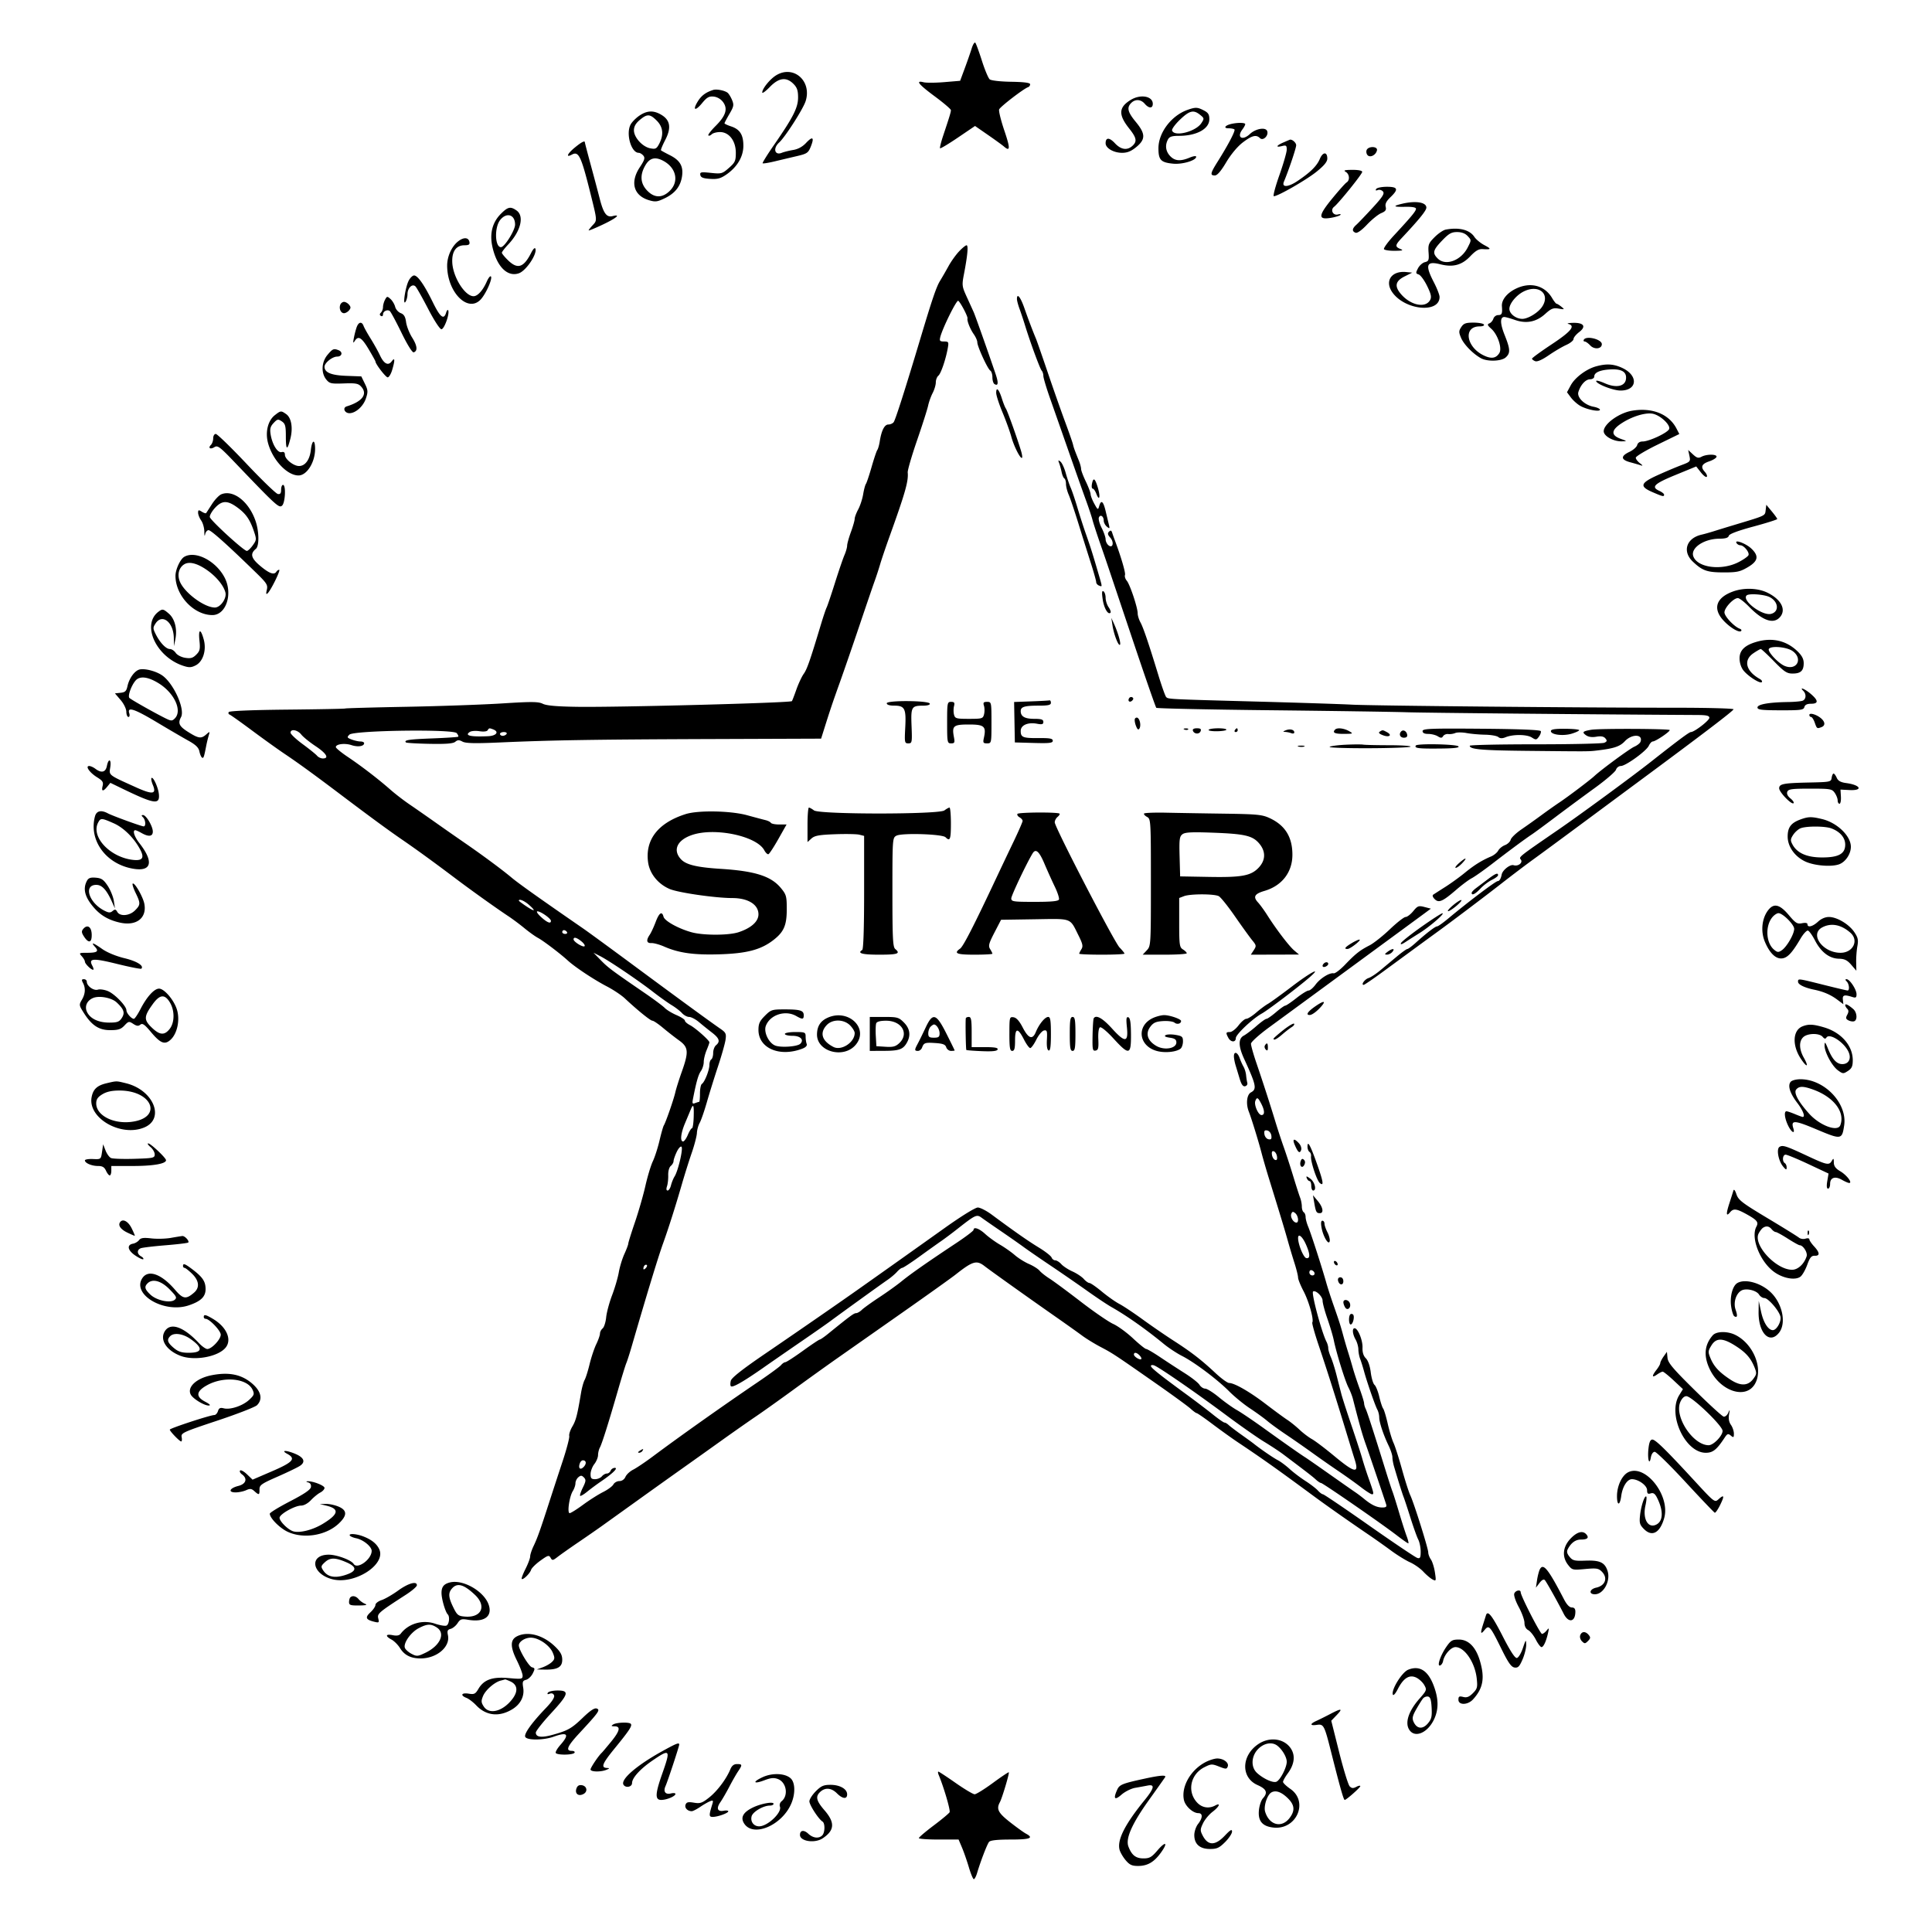 <svg xmlns="http://www.w3.org/2000/svg" width="1024" height="1024"><path d="M515.023 25.658c-.657 2.113-2.305 6.841-3.663 10.507l-2.47 6.665-8.415.701c-4.629.385-9.554.415-10.945.066-4.475-1.123-2.729 1.076 5.97 7.519 4.675 3.463 8.5 6.733 8.5 7.269 0 1.039-.719 3.414-4.07 13.44-1.162 3.479-1.914 6.524-1.671 6.767.243.243 4.511-2.317 9.485-5.689l9.044-6.132 6.856 4.745c3.771 2.609 7.566 5.36 8.435 6.114 3.385 2.937 3.445 1 .26-8.38-1.821-5.362-3.066-10.425-2.767-11.25.51-1.408 13.024-11.032 15.357-11.81.589-.196 1.068-.882 1.065-1.523-.003-.801-3.154-1.216-10.036-1.324-5.727-.09-10.612-.641-11.387-1.284-.746-.619-2.604-5.048-4.129-9.842-1.524-4.795-3.099-9.096-3.499-9.559-.4-.463-1.264.887-1.92 3M411.389 39.905c-3.284 2.002-7.389 7.069-7.389 9.12 0 .669 1.8-.638 3.999-2.904 4.803-4.95 8.74-5.472 12.546-1.666 1.912 1.911 2.455 3.496 2.455 7.169 0 5.419-2.558 10.474-12.747 25.194-3.548 5.125-6.265 9.504-6.038 9.73.227.227 3.084-.227 6.349-1.009 3.265-.782 8.587-2.044 11.827-2.805 5.387-1.264 6.017-1.7 7.374-5.101 1.957-4.907.963-5.624-2.564-1.848-1.847 1.977-4.247 3.287-6.78 3.701-2.157.353-4.889 1.033-6.071 1.511-3.779 1.528-4.781-2.392-1.394-5.457 3.189-2.887 12.698-17.729 14.041-21.918 3.427-10.693-6.402-19.331-15.608-13.717M378 47.677c-3.875 1.212-6.236 2.969-8.148 6.063-2.944 4.763-1.393 5.372 2.293.9 2.52-3.057 3.651-3.693 6.124-3.445 1.854.187 3.777 1.305 4.946 2.878 2.655 3.574 1.516 7.249-3.939 12.703-2.429 2.43-4.152 4.681-3.83 5.004.323.323 1.12.054 1.771-.597.65-.65 2.628-1.183 4.394-1.183 4.812 0 8.389 4.678 8.389 10.973 0 4.3-.396 5.168-3.676 8.047-3.499 3.073-3.96 3.198-9.572 2.612-5.249-.549-5.859-.425-5.565 1.126.25 1.317 1.516 1.818 5.183 2.051 3.927.251 5.577-.194 8.661-2.331 5.73-3.97 8.969-9.473 8.969-15.234 0-5.803-1.844-8.707-6.503-10.245-1.923-.635-3.497-1.377-3.497-1.648 0-.272 1.175-2.499 2.61-4.949 2.314-3.948 2.472-4.789 1.393-7.395-.67-1.617-1.732-3.344-2.361-3.836-1.57-1.231-5.825-2.063-7.642-1.494m221.314 5.273c-6.419 3.914-6.639 7.843-.848 15.129 3.979 5.005 4.327 6.894 1.705 9.266-2.765 2.502-6.049 1.997-9.242-1.421-2.966-3.176-4.929-3.168-4.929.02 0 2.588 4.264 5.056 8.737 5.056 2.775 0 4.818-.833 7.535-3.073 4.967-4.094 4.907-7.037-.272-13.304-4.317-5.224-4.889-7.591-2.429-10.052 2.149-2.148 5.106-1.972 7.161.429 2.185 2.551 4.268 2.569 4.268.035 0-4.096-6.489-5.254-11.686-2.085m30.186 5.257c-8.602 3.007-15.5 12.07-15.5 20.366 0 6.235 1.259 7.553 7.812 8.183 4.884.469 12.188-1.72 12.188-3.654 0-.58-1.455-.392-3.468.449-4.906 2.05-7.85 1.804-10.358-.865-2.357-2.51-2.773-5.699-1.139-8.752.804-1.501 2.113-1.934 5.851-1.934 9.307 0 16.033-3.649 16.083-8.724.025-2.575-.563-3.532-2.919-4.75-3.366-1.741-4.376-1.779-8.55-.319M338.912 61.28c-1.86 1.254-3.971 3.392-4.689 4.75-2.585 4.89.316 14.97 4.31 14.97.672 0 1.775.666 2.451 1.481 1.003 1.208.657 2.346-1.877 6.172-5.263 7.944-3.296 15.012 4.859 17.455 3.38 1.012 4.425.881 8.439-1.062 5.436-2.632 8.316-6.321 9.093-11.651.765-5.242-1.059-8.417-6.374-11.101-2.403-1.213-4.551-2.387-4.772-2.609-.222-.221.778-2.678 2.221-5.459 3.302-6.366 2.71-10.473-1.918-13.295-4.16-2.536-7.613-2.434-11.743.349m286.499 2.151c-2.543 2.436-4.428 5.024-4.189 5.75 1.155 3.504 12.541.636 15.519-3.909 1.587-2.421 1.559-2.611-.652-4.401-3.478-2.816-5.598-2.308-10.678 2.56m-286.334.158c-2.131 1.793-3.077 3.479-3.077 5.484 0 3.761 4.531 8.747 8.668 9.538 2.796.535 3.354.247 4.75-2.453 2.47-4.777 2.021-8.872-1.341-12.235-3.591-3.591-5.065-3.646-9-.334M652.5 65.713c-3.278.789-4.174 2.287-1.367 2.287 1.394 0 2.809.275 3.146.612.636.636-3.253 8.081-8.964 17.157C641.5 91.833 641.27 93 643.886 93c1.272 0 3.236-2.273 6.032-6.979 2.501-4.209 5.976-8.375 8.758-10.5 4.868-3.716 7.15-4.295 9.131-2.314 1.655 1.655 4.729-1.369 3.814-3.751-.841-2.192-6.1-1.295-9.137 1.559-4.046 3.801-7.201 1.839-3.952-2.456.807-1.068 1.468-2.305 1.468-2.75 0-.854-4.13-.907-7.5-.096m27.75 9.778c-3.85 1.673-4.294 2.809-.75 1.92 2.17-.545 2.5-.296 2.5 1.888 0 1.383-1.766 7.507-3.923 13.608-2.158 6.101-3.467 11.093-2.909 11.093 2.185 0 17.199-8.619 22.614-12.981 4.057-3.268 5.718-5.296 5.718-6.979 0-3.679-2.365-3.606-3.932.122-1.597 3.796-4.939 7.111-11.873 11.777-5.003 3.366-8.52 3.515-7.171.303C683.059 90.203 687 78.489 687 76.993c0-1.37-2.108-3.239-3.332-2.954-.092.022-1.63.675-3.418 1.452m-375.5 2.64c-4.066 3.321-5.061 5.641-1.633 3.807 3.63-1.943 4.894.732 9.953 21.062 3.486 14.008 3.471 13.795 1.123 16.294-1.206 1.284-2.193 2.547-2.193 2.807 0 .26 3.362-1.119 7.472-3.064 7.299-3.455 9.851-5.658 5.204-4.492-3.186.8-4.821-1.451-6.862-9.443-.927-3.631-3.064-11.673-4.75-17.871-1.685-6.198-3.064-11.485-3.064-11.75 0-1.103-1.719-.235-5.25 2.65m419.586 1.436c-.331.862-.079 2.09.559 2.728 1.431 1.431 4.444-.19 4.928-2.652.432-2.194-4.647-2.264-5.487-.076m-382.237 7.99c-3.003 5.089-2.734 9.552.802 13.337 3.866 4.138 8.156 4.203 12.176.183 4.998-4.998 3.267-12.343-3.761-15.955-4.138-2.126-6.967-1.379-9.217 2.435M713.25 91.08c2.044 1.191 2.317 4.467.467 5.62-.705.44-4.132 4.277-7.615 8.527-7.426 9.061-7.616 11.357-.85 10.258 2.336-.38 4.65-1.069 5.142-1.532.492-.463-.065-.59-1.238-.284-2.64.691-4.205-2.395-2.06-4.064C709.577 107.676 722 92.254 722 91.103c0-.668-2.07-1.091-5.25-1.073-4.054.024-4.851.263-3.5 1.05m16.145 9.09c-.48.776-.187.964.868.559.875-.335 2.111.016 2.746.782.924 1.113-.193 2.859-5.561 8.691-3.694 4.014-7.556 8.045-8.582 8.958-2.246 1.999-2.381 3.429-.394 4.191.919.352 3.203-1.264 6.083-4.307 2.537-2.679 5.92-5.412 7.518-6.074 2.268-.939 2.788-1.676 2.367-3.352-.384-1.529.341-2.992 2.51-5.071 4.433-4.246 3.989-5.547-1.891-5.547-2.718 0-5.266.526-5.664 1.17m13.804 7.816c-5.219 1.237-4.733 1.76 1.516 1.632 3.776-.077 5.785.283 5.785 1.037 0 1.227-2.306 4.017-11.698 14.155-3.215 3.471-5.584 6.733-5.265 7.25.32.517 2.917.911 5.772.877 4.125-.051 4.729-.25 2.941-.968-2.914-1.172-2.836-2.048.5-5.602 9.488-10.108 13.25-14.745 13.25-16.331 0-2.846-5.632-3.747-12.801-2.05M265.49 113.31c-4.534 4.534-6.07 10.521-4.499 17.538 2.35 10.503 7.97 16.107 14.033 13.994 3.799-1.324 9.723-10.119 8.753-12.993-.273-.811-1.165.047-2.236 2.151-4.02 7.896-7.218 8.9-12.351 3.881-1.755-1.715-3.19-3.483-3.19-3.928 0-.446 1.532-2.435 3.404-4.42 6.633-7.033 8.579-15.031 4.373-17.976-3.209-2.248-4.575-1.959-8.287 1.753m-.417 3.325c-3.089 3.927-2.77 14.365.44 14.365 1.911 0 7.487-8.916 7.487-11.971 0-5.335-4.537-6.705-7.927-2.394m501.135 5.076c-1.26.242-3.884 2.031-5.83 3.978-3.182 3.181-3.506 4.001-3.208 8.125.293 4.07.075 4.647-1.937 5.136-1.247.302-2.898 1.769-3.669 3.258-1.26 2.434-1.223 2.766.364 3.269.971.308 2.975 3.029 4.452 6.046 2.121 4.332 2.463 5.903 1.624 7.469-2.423 4.528-10.43 2.856-15.567-3.249-3.444-4.093-2.841-6.791 2.063-9.243l4-2-3.234-.312c-7.778-.751-11.528 4.827-7.267 10.81 6.728 9.449 25.001 11.2 25.001 2.396 0-1.072-1.35-4.551-3-7.731-4.812-9.276-4.031-11.455 3.432-9.576 6.718 1.692 11.374.442 15.838-4.25 2.788-2.931 4.506-3.935 6.509-3.803 4.668.306 4.84-.06.982-2.096-2.056-1.086-4.448-3.057-5.316-4.381-2.473-3.775-8.14-5.205-15.237-3.846m-1.879 5.807c-4.847 5.057-5.223 6.588-2.329 9.482 4.156 4.156 12.349 1.157 15.911-5.825 1.988-3.897 1.988-3.907.001-6.039-1.327-1.424-3.201-2.136-5.622-2.136-3.002 0-4.384.784-7.961 4.518m-521.519.417c-3.408 2.681-5.81 7.975-5.81 12.807 0 14.113 10.975 25.239 17.764 18.008 2.704-2.88 6.29-10.853 5.475-12.172-.343-.556-1.356.65-2.252 2.678-2.072 4.697-4.825 7.744-6.996 7.744-4.561 0-10.947-10.151-11.282-17.935-.252-5.846 2.063-9.065 6.519-9.065 2.234 0 2.84-.408 2.584-1.739-.483-2.507-3.052-2.646-6.002-.326m265.507 5.315c-1.691 1.787-4.188 5.275-5.547 7.75-1.36 2.475-3.42 6.049-4.578 7.943-1.905 3.117-4.144 9.701-10.39 30.557-7.971 26.621-13.195 42.982-14.128 44.25-.505.688-1.775 1.25-2.821 1.25-2.053 0-3.66 3.158-4.58 9-.303 1.925-.881 3.95-1.284 4.5-.404.55-1.766 4.6-3.028 9s-2.619 8.45-3.015 9c-.396.55-1.054 3.023-1.462 5.495-.408 2.472-1.584 6.065-2.613 7.985S453 274.158 453 274.999c0 .841-.9 3.992-2 7.001-1.1 3.009-2 6.25-2 7.202s-.641 3.208-1.425 5.014c-.783 1.806-3.056 8.459-5.05 14.784-1.995 6.325-3.973 12.175-4.396 13-.423.825-1.785 4.875-3.027 9-5.8 19.262-7.341 23.684-9.112 26.15-1.046 1.458-2.81 5.233-3.92 8.39-1.109 3.158-2.169 5.892-2.354 6.077-.915.916-91.604 3.318-113.716 3.012-10.831-.149-16.341-.632-18.291-1.601-2.342-1.163-5.805-1.195-21.5-.2-10.29.653-33.109 1.457-50.709 1.787-17.6.33-32.229.736-32.51.903-.28.167-14.148.436-30.818.599-18.466.181-30.547.681-30.918 1.281-.334.541-.157 1.134.394 1.318.551.184 5.918 3.992 11.927 8.462 6.009 4.471 13.85 10.09 17.425 12.487 7.089 4.753 15.638 10.971 30.127 21.914 15.032 11.352 24.904 18.589 31.943 23.416 7.603 5.213 16.941 11.997 28.225 20.505 8.56 6.454 21.735 15.864 28.205 20.145 2.2 1.456 6.025 4.314 8.5 6.351 2.475 2.037 5.683 4.334 7.129 5.104 2.805 1.493 11.752 8.281 15.842 12.018 3.841 3.51 13.9 10.172 20.679 13.696 3.382 1.758 7.657 4.605 9.5 6.327 6.817 6.37 13.597 11.859 14.647 11.859.595 0 3.096 1.688 5.559 3.75 2.463 2.063 6.315 5.074 8.561 6.692 5.011 3.611 5.22 6.011 1.444 16.634-1.451 4.083-2.996 8.999-3.433 10.924-.866 3.816-5.066 15.892-6.087 17.5-.349.55-1.373 4.15-2.276 8-.904 3.85-2.498 8.8-3.544 11-1.047 2.2-2.817 8.05-3.934 13-1.117 4.95-3.619 13.647-5.559 19.326S333 658.592 333 659.131c0 .538-.93 3.021-2.068 5.518-1.137 2.496-2.467 6.859-2.955 9.695-.489 2.836-2.09 8.306-3.557 12.156-1.468 3.85-2.88 9.117-3.138 11.705-.258 2.588-1.102 5.231-1.875 5.873-.774.642-1.407 1.87-1.407 2.729s-.883 3.391-1.962 5.627c-1.079 2.236-2.669 6.991-3.532 10.566-.864 3.575-2.055 7.359-2.646 8.409-.592 1.05-1.459 4.2-1.927 7-1.956 11.694-2.665 14.428-4.583 17.676-1.11 1.878-1.847 4.136-1.639 5.016.208.881-1.388 6.956-3.546 13.5A4364.234 4364.234 0 00291.172 796c-4.87 15.084-6.353 19.243-8.324 23.345-1.017 2.114-1.848 4.625-1.848 5.58 0 .955-1.11 3.928-2.466 6.606-1.356 2.679-2.259 5.078-2.006 5.33.687.688 4.341-2.872 4.964-4.836.299-.941 2.533-3.14 4.965-4.887 3.968-2.849 4.52-3.002 5.368-1.486.867 1.549 1.185 1.505 3.81-.528 1.576-1.22 6.465-4.666 10.865-7.658 4.4-2.991 10.05-6.908 12.556-8.702l19.898-14.264a5776.383 5776.383 0 0123.12-16.5 5396.906 5396.906 0 0019.602-13.961c6.503-4.653 14.974-10.595 18.824-13.204 3.85-2.609 12.85-9.015 20-14.236 7.15-5.22 17.725-12.809 23.5-16.863 5.775-4.054 21.3-14.947 34.5-24.208 13.2-9.26 25.8-18.257 28-19.993 9.06-7.149 11.124-7.75 15.342-4.465 3.065 2.388 23.062 16.641 37.658 26.842 5.5 3.844 11.8 8.327 14 9.962 2.2 1.635 6.64 4.361 9.867 6.057 6.472 3.403 7.363 3.991 29.633 19.554 8.525 5.958 16.65 11.886 18.055 13.174 1.405 1.287 2.854 2.341 3.22 2.341.366 0 4.176 2.639 8.465 5.865 4.29 3.226 10.266 7.512 13.28 9.525 13.105 8.753 20.956 14.324 40.427 28.689 6.667 4.918 19.35 13.83 29.053 20.413 3.3 2.24 8.625 6.012 11.833 8.383 3.209 2.371 7.709 5.15 10 6.176 2.292 1.026 5.451 3.243 7.021 4.928 1.57 1.684 3.766 3.55 4.879 4.146 1.943 1.039 1.996.887 1.303-3.735-.398-2.65-1.356-5.722-2.129-6.827-.774-1.104-1.407-2.786-1.407-3.737 0-2.107-7.555-26.149-9.529-30.326-.78-1.65-2.757-7.833-4.394-13.741-1.636-5.907-3.652-12.207-4.481-14-.828-1.792-2.214-6.378-3.078-10.19-.865-3.812-1.952-7.412-2.415-8-.462-.588-1.39-3.409-2.06-6.269-.67-2.861-1.804-5.687-2.519-6.28-.716-.594-1.613-3.578-1.995-6.632-.423-3.389-1.438-6.297-2.604-7.463-1.279-1.279-1.862-3.154-1.764-5.67.152-3.867-2.456-10.255-4.187-10.255-1.406 0-1.134 3.096.526 6 .786 1.375 1.445 3.716 1.465 5.203.019 1.487.438 3.737.931 5 .493 1.263 1.45 4.322 2.127 6.797 1.588 5.804 5.83 17.997 7.039 20.236.516.955.945 2.755.953 4 .017 2.644 2.242 9.323 5.026 15.085 1.077 2.23 1.959 4.951 1.959 6.046 0 1.095.41 3.373.911 5.062 2.504 8.438 4.336 14.266 5.051 16.071.435 1.1 2.067 6.05 3.626 11 1.559 4.95 3.412 10.125 4.117 11.5.706 1.375 1.285 4.24 1.289 6.367.005 3.196-.297 3.785-1.744 3.395-.962-.259-12.422-7.962-25.465-17.117C712.742 799.49 701.674 792 701.19 792c-.484 0-1.69-.895-2.68-1.989-.989-1.093-3.966-3.379-6.615-5.078-2.649-1.7-6.42-4.56-8.382-6.357-1.961-1.796-4.791-3.898-6.289-4.671-2.339-1.206-9.335-6.014-12.799-8.794-.591-.474-3.516-2.598-6.5-4.719-2.984-2.122-6.02-4.427-6.746-5.125-.727-.697-1.698-1.267-2.159-1.267-.46 0-3.24-1.935-6.178-4.299-2.938-2.365-9.167-7.097-13.842-10.516-14.316-10.47-19-14.215-19-15.189 0-.513.788-.642 1.75-.287 2.663.983 22.078 14.386 37.75 26.059 7.7 5.736 16.925 12.204 20.5 14.374 3.575 2.169 8.118 5.163 10.095 6.651 12.868 9.689 15.611 11.81 17.344 13.413 1.066.987 2.286 1.794 2.711 1.794.924 0 31.941 21.424 40.016 27.639 3.116 2.399 5.924 4.361 6.241 4.361.317 0-.058-1.687-.833-3.75-.775-2.062-2.612-7.8-4.082-12.75-1.469-4.95-3.029-9.9-3.464-11-.436-1.1-1.979-5.825-3.429-10.5-6.54-21.081-9.949-31.63-10.742-33.236-.471-.955-.857-2.296-.857-2.979 0-.684-1.068-4.177-2.373-7.764-1.305-3.586-2.938-8.546-3.629-11.021-.692-2.475-1.827-6.3-2.524-8.5-.697-2.2-1.816-6.025-2.487-8.5-1.516-5.597-2.196-7.724-5.276-16.5-1.351-3.85-3.024-9.025-3.718-11.5-2.227-7.946-8.179-26.395-9.608-29.784-.762-1.806-1.385-4.142-1.385-5.191 0-1.049-.45-2.185-1-2.525-.55-.34-1-1.695-1-3.012s-.406-3.428-.902-4.691-2.132-6.347-3.636-11.297-3.774-11.925-5.046-15.5c-1.272-3.575-3.268-9.65-4.436-13.5-2.728-8.99-6.549-20.797-10.14-31.33-1.562-4.581-2.818-9.081-2.791-10 .027-.927 4.364-4.825 9.75-8.762 11.515-8.418 77.192-56.597 82.147-60.261l3.446-2.548-3.404-.882c-3.09-.801-3.64-.596-5.946 2.209-1.398 1.701-3.217 3.089-4.042 3.086-.825-.003-4.584 2.932-8.352 6.523-3.769 3.591-8.621 7.431-10.781 8.533-5.098 2.601-7.372 4.395-12.994 10.254-2.545 2.652-5.245 4.698-6 4.547-2.198-.441-7.18 2.673-9.653 6.034-1.254 1.703-2.901 3.097-3.66 3.097-.759 0-3.658 1.8-6.441 4s-5.442 4-5.91 4c-.467 0-2.689 1.575-4.938 3.5-2.249 1.925-4.517 3.5-5.039 3.5-.523 0-2.926 1.73-5.341 3.845s-5.404 4.381-6.641 5.035c-2.991 1.582-2.934 5.589.176 12.348 6.424 13.964 6.839 16.025 3.574 17.772-2.19 1.172-2.717 6.088-1.094 10.203 1.367 3.465 5.105 15.589 6.722 21.797.787 3.025 2.546 9.1 3.909 13.5 6.01 19.401 8.431 27.392 9.997 33 .922 3.3 2.528 8.675 3.571 11.944 1.042 3.269 1.895 6.711 1.895 7.649 0 .937 1.304 4.182 2.897 7.211 2.843 5.405 5.568 15.134 4.654 16.614-.256.413 1.27 5.888 3.389 12.167 4.254 12.597 8.88 27.147 14.441 45.415 2.009 6.6 4.095 13.382 4.636 15.071 2.444 7.634.118 7.241-10.79-1.821-4.8-3.987-10.142-8.035-11.871-8.994-1.729-.959-4.696-3.209-6.594-5-1.897-1.791-4.832-4.156-6.521-5.256-1.688-1.1-6.799-4.851-11.357-8.335-8.541-6.53-16.606-11.165-19.425-11.165-.884 0-4.162-2.389-7.283-5.308-7.461-6.978-12.824-11.119-22.262-17.192-4.274-2.75-11.621-7.8-16.327-11.222-4.706-3.422-10.251-7.106-12.322-8.186-2.071-1.081-6.237-4.018-9.258-6.528-3.021-2.51-5.989-4.564-6.595-4.564-.606 0-1.959-.965-3.007-2.145-1.048-1.18-3.733-2.964-5.967-3.964-2.234-1-4.892-2.735-5.905-3.855-1.014-1.12-2.462-2.036-3.219-2.036-.757 0-1.638-.68-1.957-1.511-.319-.831-3.342-3.195-6.718-5.253-5.749-3.504-13.061-8.612-25.028-17.486-2.781-2.062-6.095-3.75-7.363-3.75-1.328 0-8.712 4.559-17.41 10.75-19.412 13.815-27.149 19.313-33.338 23.69-2.75 1.945-8.026 5.679-11.725 8.298-10.539 7.463-31.066 21.662-50.257 34.762-12.012 8.2-17.766 12.727-18.169 14.297-.324 1.263-.313 2.572.025 2.91.887.887 6.399-2.259 17.443-9.956a4301.1 4301.1 0 0120.683-14.299c6.05-4.152 12.641-8.765 14.646-10.251 6.579-4.873 27.064-19.655 30.243-21.822 1.711-1.167 3.968-3.08 5.016-4.25 1.048-1.171 2.301-2.129 2.785-2.129s4.577-2.676 9.095-5.947c4.518-3.27 9.718-6.983 11.556-8.25 1.837-1.267 5.677-4.141 8.533-6.388 9.629-7.575 10.309-7.892 12.881-6.004 1.235.906 5.845 4.105 10.245 7.108 4.4 3.003 9.8 6.783 12 8.398 2.2 1.616 8.725 6.113 14.5 9.993 5.775 3.881 14.46 9.876 19.299 13.323 4.84 3.447 10.583 7.276 12.762 8.509 8.039 4.547 18.267 11.753 27.791 19.577 2.556 2.101 6.898 4.963 9.648 6.36 6.585 3.345 18.75 12.485 25 18.783 2.75 2.771 7.7 6.821 11 9.001 3.3 2.18 7.428 5.173 9.173 6.652 1.744 1.478 6.244 4.746 10 7.262 3.755 2.516 9.977 6.85 13.827 9.631a650.312 650.312 0 0013.988 9.775c3.843 2.594 9.171 6.405 11.84 8.467 2.668 2.062 5.314 3.75 5.878 3.75 1.107 0 .966-.636-1.997-9-1.072-3.025-2.518-7.525-3.215-10-.696-2.475-3.254-10.35-5.683-17.5-2.43-7.15-4.827-14.575-5.328-16.5a2034.63 2034.63 0 01-2.556-10c-.905-3.575-2.271-7.918-3.036-9.651-.765-1.733-1.391-3.877-1.391-4.764 0-.887-.402-2.394-.894-3.349-2.638-5.126-8.226-26.044-7.136-26.717 1.398-.865 5.03 2.647 5.03 4.863 0 1.248 1.151 5.563 2.557 9.589 1.407 4.026 2.933 9.167 3.391 11.424 1.349 6.646 5.964 21.535 7.733 24.949.9 1.736 1.982 4.506 2.405 6.156 3.562 13.909 4.946 18.796 6.797 24 1.756 4.935 8.532 24.897 10.777 31.75.448 1.368 0 1.75-2.057 1.75-2.863 0-5.717-1.356-9.603-4.563-1.375-1.135-3.464-2.71-4.642-3.5-1.178-.79-7.248-5.037-13.489-9.437-6.241-4.4-12.066-8.45-12.945-9-2.597-1.624-10.955-7.491-21.962-15.415-5.665-4.078-12.136-8.45-14.381-9.717-2.244-1.266-6.553-4.342-9.574-6.835-3.021-2.493-6.28-4.533-7.241-4.533-.962 0-2.315-.909-3.008-2.02-.692-1.112-4.183-3.865-7.758-6.12a642.309 642.309 0 01-13.013-8.48c-3.583-2.409-6.958-4.387-7.5-4.395-.543-.008-3.687-2.543-6.987-5.634-3.3-3.09-8.015-6.525-10.479-7.633-2.463-1.108-10.215-6.435-17.227-11.839-7.012-5.404-14.453-10.901-16.536-12.216-2.083-1.315-4.449-3.189-5.259-4.164-.809-.975-3.323-2.566-5.588-3.537-2.264-.971-5.646-3.088-7.514-4.706-1.868-1.618-5.422-4.119-7.897-5.559-2.475-1.439-5.99-3.985-7.812-5.657-3.199-2.937-6.188-3.979-6.188-2.156 0 .486-4.163 3.643-9.25 7.016-15.166 10.053-24.218 16.385-28.865 20.193-2.412 1.976-7.744 5.801-11.849 8.5s-8.268 5.695-9.25 6.657c-.982.962-2.357 1.75-3.054 1.75-1.151 0-3.216 1.525-14.915 11.013-2.025 1.643-3.98 2.987-4.344 2.987-.364 0-4.402 2.7-8.973 6-4.571 3.3-8.749 6-9.283 6-.535 0-1.543.688-2.241 1.529-.698.841-6.266 4.919-12.373 9.062-18.554 12.587-41.103 28.55-55.498 39.288-4.068 3.035-8.793 6.215-10.5 7.069-1.708.854-3.549 2.565-4.092 3.802-.599 1.365-1.864 2.25-3.215 2.25-1.225 0-2.657.802-3.181 1.782-.525.98-2.995 2.801-5.49 4.047-2.494 1.246-7.257 4.269-10.584 6.718S302.518 802 301.936 802c-1.42 0-.164-8.791 1.672-11.715.766-1.218 1.392-3.075 1.392-4.127 0-1.052.698-2.492 1.55-3.2 1.271-1.054 1.8-1.031 2.931.128 1.177 1.204 1.096 1.995-.546 5.335-1.06 2.156-1.714 4.134-1.453 4.394.261.261 1.947-.725 3.746-2.192 1.8-1.467 5.072-3.894 7.272-5.395 6.332-4.319 9.289-7.228 7.347-7.228-.898 0-1.892.675-2.209 1.5-.316.825-1.209 1.5-1.984 1.5-.775 0-1.969.675-2.654 1.5-.685.825-2.315 1.5-3.622 1.5-1.933 0-2.374-.515-2.356-2.75.012-1.513.902-3.875 1.978-5.25s1.966-3.519 1.978-4.764c.012-1.245.448-3.045.968-4 1.112-2.043 4.52-12.84 9.542-30.236 1.984-6.875 3.994-13.4 4.466-14.5.471-1.1 1.772-5.15 2.89-9 8.171-28.129 13.968-47.151 16.609-54.5 2.903-8.077 6.606-19.739 10.004-31.5 1.43-4.95 3.767-12.375 5.193-16.5 1.426-4.125 2.653-8.85 2.728-10.5.074-1.65.734-4.058 1.467-5.351.734-1.293 2.45-6.243 3.814-11 1.364-4.757 4.026-13.303 5.914-18.99 1.888-5.688 3.672-11.988 3.966-14 .477-3.279.191-3.894-2.753-5.923-5.464-3.764-21.981-15.829-45.5-33.236-12.262-9.075-24.43-17.974-27.04-19.776-23.367-16.131-34.403-23.974-38.095-27.073-5.006-4.203-15.747-12.151-25.151-18.612a1699.154 1699.154 0 01-15-10.475c-4.675-3.304-10.975-7.693-14-9.752-3.025-2.059-7.565-5.559-10.088-7.778-6.419-5.643-15.31-12.475-22.662-17.411-3.437-2.309-6.25-4.622-6.25-5.141 0-1.623 4.741-2.223 8.294-1.05 3.421 1.129 6.706.62 6.706-1.039 0-.491-.871-.893-1.935-.893s-3.167-.468-4.673-1.041c-2.468-.939-2.586-1.193-1.195-2.585 2.279-2.279 55.024-3.018 56.868-.796.671.809 1.036 1.655.81 1.88-.225.226-6.412.638-13.749.916-12.486.473-15.198.888-13.951 2.134.279.279 5.915.612 12.525.74 8.722.168 12.45-.127 13.595-1.078 1.257-1.043 2.039-1.061 3.855-.09 1.709.915 6.66 1.025 19.814.44 27.477-1.22 50.152-1.586 112.387-1.811l57.851-.209 1.259-4c3.551-11.283 4.771-14.917 8.562-25.5 2.265-6.325 7-20.05 10.522-30.5 3.521-10.45 7.135-21.025 8.031-23.5a181.733 181.733 0 002.94-9c.722-2.475 2.931-9 4.909-14.5 8.381-23.305 10.141-29.498 9.685-34.073-.114-1.14 2.108-8.79 4.938-17 2.83-8.21 5.475-16.502 5.88-18.427.404-1.925 1.485-4.94 2.403-6.7.918-1.761 1.669-4.293 1.669-5.628s.615-2.938 1.367-3.562c1.382-1.147 4-8.889 5.025-14.86.51-2.972.337-3.25-2.025-3.25-2.22 0-2.5-.334-1.988-2.372 1.191-4.746 8.616-19.749 9.503-19.201 1.148.709 5.171 8.359 4.914 9.342-.335 1.275 1.399 5.636 3.335 8.385 1.028 1.46 1.869 3.383 1.869 4.272 0 2.193 5.473 14.13 6.876 14.997.618.382 1.124 1.992 1.124 3.577s.48 3.179 1.067 3.541c2.024 1.251 2.239-.534.634-5.28-3.702-10.952-10.766-30.906-11.598-32.761-.493-1.1-2.128-4.7-3.635-8-2.64-5.785-2.694-6.233-1.494-12.5 1.87-9.761 2.332-15 1.323-15-.498 0-2.288 1.463-3.98 3.25m-291.695 15.513c-1.765 3.414-3.298 13.495-1.709 11.237.581-.825 1.063-2.682 1.072-4.128.019-3.264 2.576-5.711 4.234-4.053.624.624 3.648 5.983 6.72 11.908 3.186 6.145 6.206 10.773 7.029 10.773 1.488 0 4.414-8.107 3.604-9.986-.241-.558-.745-.002-1.121 1.236-1.203 3.957-3.131 2.446-7.022-5.5-4.538-9.271-8.016-14.25-9.954-14.25-.783 0-2.067 1.243-2.853 2.763m586.697 4.308c-4.674 2.314-7.534 5.948-7.272 9.241.312 3.912-.016 4.688-1.98 4.688-1.063 0-2.205.858-2.538 1.908-.333 1.049-1.292 2.171-2.131 2.493-1.24.476-1.052 1.008 1.003 2.842 3.446 3.077 5.863 10.361 4.279 12.898-1.743 2.79-4.204 3.179-8.181 1.291-9.45-4.484-11.07-15.432-2.285-15.432 1.681 0 2.644-.421 2.286-1-.34-.55-2.831-1-5.536-1-4.056 0-5.187.411-6.455 2.345-1.351 2.063-1.364 2.755-.101 5.75 1.466 3.476 6.21 8.346 10.462 10.738 3.429 1.929 10.883 1.701 13.209-.405 2.527-2.287 2.425-4.327-.597-11.88-2.438-6.095-2.484-9.563-.125-9.533.629.008 3.137.708 5.574 1.557 6.094 2.122 11.338 1.083 16.057-3.18 3.177-2.87 4.277-3.305 7.134-2.821 3.197.542 3.274.488 1.437-.999-1.068-.865-2.208-1.572-2.535-1.572-.326 0-1.411-1.384-2.41-3.077-3.961-6.704-11.648-8.637-19.295-4.852m4.181 1.464c-3.886 1.972-7.489 6.375-7.495 9.158-.006 2.608 3.478 5.307 6.849 5.307 3.073 0 8.469-3.318 10.543-6.482 4.473-6.828-1.956-12.014-9.897-7.983m-603.42 4.316c-.594 1.11-1.08 2.857-1.08 3.883 0 1.026-.489 2.355-1.087 2.953-.783.783-.783 1.275 0 1.759.598.37 1.087.019 1.087-.78 0-1.663 2.239-2.801 3.591-1.823.5.361 3.285 5.527 6.189 11.48 3.16 6.476 5.771 10.66 6.5 10.417 2.188-.728 1.89-3.511-.838-7.832-1.472-2.332-2.913-6.001-3.202-8.153-.39-2.909-1.122-4.14-2.854-4.798-1.282-.488-2.608-1.994-2.948-3.348-.34-1.354-1.442-3.207-2.448-4.118-1.713-1.55-1.9-1.527-2.91.36M539 158.48c0 .814.623 3.176 1.385 5.25.762 2.073 2.076 6.02 2.92 8.77 2.747 8.95 7.908 22.977 8.812 23.95.486.523.883 1.78.883 2.794s1.621 6.437 3.603 12.05c1.981 5.613 6.433 18.306 9.893 28.206 3.459 9.9 7.521 21.375 9.026 25.5s3.081 8.85 3.503 10.5c.422 1.65 2.171 7.05 3.887 12 3.723 10.738 2.33 6.614 17.22 51 6.642 19.8 12.367 36.292 12.722 36.648.355.356 27.421.938 60.146 1.292 32.725.354 65.35.833 72.5 1.066 10.019.325 95.91 1.138 154.25 1.46 4.781.026 6.25.375 6.25 1.486 0 1.415-7.947 7.548-9.781 7.548-.878 0-6.546 4.214-21.121 15.7-9.974 7.861-37.262 27.88-49.098 36.019-20.971 14.421-21.066 14.496-19.991 15.792 1.381 1.664-1.31 3.846-3.778 3.062-1.804-.572-5.861 2.602-6.298 4.927-.41 2.182-1.192 3.5-2.076 3.5-1.11 0-15.875 11.149-26.157 19.75-2.794 2.337-5.496 4.25-6.003 4.25-1 0-5.683 3.594-11.4 8.75-1.982 1.788-3.957 3.25-4.39 3.25-.432 0-2.95 1.808-5.596 4.019-2.646 2.21-6.612 5.519-8.813 7.353-2.201 1.835-4.972 3.644-6.157 4.02-2.021.641-4.13 3.612-2.56 3.605.396-.002 4.994-3.136 10.219-6.965 5.225-3.829 13.05-9.565 17.389-12.747a2795.1 2795.1 0 0110.656-7.785c7.643-5.522 25.366-18.889 34.473-26 5.635-4.4 13.336-10.233 17.114-12.961 3.777-2.729 16.543-12.132 28.368-20.897 11.825-8.764 23.75-17.598 26.5-19.631 34.255-25.323 50.918-38.007 51.313-39.057.173-.458-13.327-.836-30-.839-51.226-.008-161.744-1.057-172.313-1.635-5.5-.3-28-1.031-50-1.624-47.661-1.283-47.326-1.267-48.419-2.435-.475-.506-2.307-5.646-4.072-11.421-5.257-17.198-8.022-25.344-9.558-28.154-.798-1.46-1.451-3.588-1.451-4.729 0-3.063-4.102-15.348-5.787-17.33-.8-.942-1.224-2.316-.941-3.053.42-1.095-2.2-9.961-5.611-18.984-.363-.962-.901-2.5-1.194-3.417-.4-1.251-.818-1.382-1.676-.524-.858.858-.695 1.64.654 3.13 2.224 2.458 1.389 5.998-.957 4.051-.818-.679-1.488-2.098-1.488-3.152 0-1.055-.931-3.743-2.07-5.975-1.138-2.231-1.816-4.717-1.507-5.523.73-1.902 2.577-.758 2.577 1.597 0 1 .748 2.436 1.661 3.191 1.487 1.228 1.598 1.11 1.06-1.128l-1.742-7.25c-1.242-5.172-2.384-6.013-3.391-2.5-.61 2.131-.747 2.064-2.574-1.25-1.062-1.925-1.949-4.203-1.972-5.063-.023-.859-1.167-3.895-2.542-6.745-1.375-2.85-2.5-5.838-2.5-6.64 0-.802-.506-2.717-1.125-4.255-2.408-5.992-2.724-6.862-3.186-8.797-.263-1.1-2.149-6.5-4.191-12s-6.157-17.2-9.143-26c-2.987-8.8-5.809-16.9-6.273-18-1.736-4.119-4.039-10.194-6.16-16.25-2.052-5.855-3.922-8.13-3.922-4.77m-358.638 3.02c-.793 2.064.282 4.5 1.984 4.5.775 0 1.969-.675 2.654-1.5.993-1.197.993-1.803 0-3-.685-.825-1.879-1.5-2.654-1.5-.775 0-1.668.675-1.984 1.5m8.741 11.75c-.467 1.238-1.15 3.825-1.519 5.75-.528 2.755-.438 3.128.422 1.75 1.872-2.996 3.632-1.965 7.377 4.322 1.989 3.339 3.617 6.274 3.617 6.521 0 1.334 5.448 8.407 6.475 8.407.664 0 1.73-1.74 2.367-3.866 1.569-5.237 1.495-6.977-.197-4.663-1.869 2.556-4.137 1.413-6.274-3.161-.979-2.095-3.187-6.06-4.906-8.81-1.719-2.75-3.413-5.787-3.764-6.75-.884-2.424-2.585-2.188-3.598.5m642.147-1.561c3.895 1.018 1.491 3.972-8.758 10.762-5.771 3.824-10.492 7.263-10.492 7.643 0 .381.758.983 1.684 1.338 1.078.414 3.655-.711 7.16-3.124 3.011-2.074 7.203-4.545 9.316-5.491 2.112-.945 3.84-2.349 3.84-3.119 0-.769 1.35-2.433 2.999-3.697 3.89-2.981 2.463-5.049-3.371-4.885-2.271.064-3.34.322-2.378.573M839.5 180c-.34.55-.159 1 .402 1s1.898.943 2.972 2.095c2.16 2.318 6.126 1.873 6.126-.687 0-2.552-8.137-4.614-9.5-2.408m-665.911 8.077c-3.188 3.789-3.488 9.593-.674 13.062 1.744 2.151 2.575 2.337 9.326 2.09 6.326-.231 7.673.019 9.204 1.71 3.554 3.927.651 7.878-7.678 10.45-2.315.715-1.163 3.611 1.436 3.611 3.3 0 7.358-3.64 8.745-7.844 1.159-3.51 1.094-4.404-.57-7.81L191.5 199.5l-7.972-.296c-8.014-.298-11.528-1.767-11.528-4.82 0-2.052 4.139-5.384 6.689-5.384 2.626 0 3.155-2.462.729-3.393-2.572-.987-3.114-.757-5.829 2.47M846 194.161c-5.202 1.418-11.239 5.931-13.482 10.077l-1.981 3.664 2.086 2.799c1.147 1.54 3.389 3.536 4.982 4.436 3.514 1.987 10.395 3.324 10.395 2.02 0-.514-1.52-1.22-3.378-1.568-4.788-.898-8.954-4.966-8.041-7.85 1.214-3.837 3.824-6.675 6.169-6.708 1.295-.018 2.25-.653 2.25-1.496 0-2.146 3.188-3.5 8.819-3.745 5.843-.254 8.417 1.389 7.982 5.093-.463 3.928-5.237 4.902-11.167 2.279-2.549-1.127-4.634-1.674-4.634-1.216 0 1.551 8.953 5.054 12.918 5.054 9.046 0 9.549-8.069.751-12.063-4.522-2.054-8.215-2.263-13.669-.776m-318 14.06c0 1.287 1.498 5.926 3.329 10.309 1.831 4.384 3.943 10.22 4.692 12.97 1.395 5.121 4.871 11.941 5.676 11.136.247-.246-.009-1.953-.569-3.792-2.116-6.947-7.271-21.316-8.004-22.309-.42-.569-1.374-2.97-2.12-5.335-1.563-4.952-3.004-6.381-3.004-2.979m337 9.473c-6.931 1.17-15 7.022-15 10.879 0 2.585 5.202 5.47 9.651 5.351 2.819-.075 2.813-.089-.651-1.334-5.35-1.923-5.122-4.662.698-8.393 5.746-3.682 12.906-5.764 16.619-4.832 4.013 1.007 9.16 5.949 8.362 8.028-.759 1.979-10.629 6.607-14.091 6.607-1.471 0-2.541.712-2.85 1.896-.273 1.042-2.126 2.669-4.117 3.614-4.738 2.248-4.585 4.153.442 5.507 2.234.602 4.821 1.349 5.75 1.661 1.04.35.824-.076-.563-1.112-1.237-.924-2.25-2.26-2.25-2.969 0-.71 5.191-3.825 11.536-6.923l11.536-5.634-1.5-2.901c-3.978-7.692-12.862-11.252-23.572-9.445m-719.341 2.36c-3.697 2.908-5.168 9.024-3.575 14.862 2.444 8.951 10.113 17.084 16.11 17.084 4.443 0 8.806-6.96 8.806-14.047 0-5.419-1.622-4.995-2.252.588-.581 5.16-3.026 8.459-6.268 8.459-2.906 0-7.48-3.656-7.48-5.979 0-1.247-.559-1.693-1.75-1.394-2.126.535-4.989-4.112-5.829-9.461-.454-2.896-.119-4.151 1.596-5.975 1.969-2.094 2.373-2.175 4.327-.865 1.84 1.232 2.156 2.4 2.156 7.964 0 7.429.74 7.784 2.409 1.157 1.438-5.71.515-11.037-2.247-12.971-2.699-1.891-2.888-1.872-6.003.578M113 232.3c0 1.265-.532 2.832-1.183 3.483-1.706 1.706-.349 2.566 1.866 1.183 1.653-1.032 2.887-.116 10.344 7.681 22.417 23.44 23.818 24.727 25.441 23.38C151.199 266.59 151.662 257 150 257c-.55 0-1 1.156-1 2.57 0 1.907-.454 2.487-1.761 2.25-.968-.176-8.455-7.408-16.636-16.07-8.181-8.662-15.489-15.75-16.239-15.75-.757 0-1.364 1.024-1.364 2.3m782.429 9.297c.635 2.967.463 3.171-4.133 4.888-2.638.986-8.283 3.367-12.546 5.293-9.41 4.25-9.959 6.025-2.815 9.099 5.506 2.368 6.065 2.487 6.065 1.284 0-.462-1.125-1.353-2.5-1.979-4.543-2.07-2.83-3.765 8.518-8.425l11.019-4.525 2.429 3.104c1.335 1.706 2.749 2.782 3.142 2.39.392-.393-.08-1.59-1.05-2.662-2.346-2.592-1.646-4.188 2.442-5.564 1.859-.626 3.556-1.669 3.773-2.319.504-1.512-5.159-1.58-7.933-.095-1.656.886-2.493.656-4.551-1.25l-2.522-2.336.662 3.097M561.383 245.5c.416 1.1 1.009 3.247 1.316 4.771.308 1.524.951 3.013 1.43 3.309.479.296.871 1.621.871 2.945 0 1.324.648 3.885 1.439 5.691.792 1.806 3.112 8.684 5.156 15.284 2.044 6.6 4.997 15.997 6.561 20.882 1.564 4.886 2.844 9.45 2.844 10.143 0 .694.675 1.52 1.5 1.837 1.856.712 1.891 1.184-.505-7.007-3.02-10.323-3.949-13.256-6.445-20.355-1.257-3.575-3.287-9.875-4.511-14-1.223-4.125-2.817-8.85-3.542-10.5-.725-1.65-1.917-5.173-2.649-7.828-.732-2.655-1.981-5.355-2.777-6-1.198-.971-1.316-.83-.688.828m17.372 11c-.263 1.375-.079 2.5.408 2.5.488 0 1.338 1.187 1.89 2.639 1.633 4.295 2.309 1.839.852-3.096-1.509-5.111-2.447-5.72-3.15-2.043m-461.458 5.492c-1.212.5-3.443 2.844-4.958 5.208-1.516 2.365-2.907 4.508-3.093 4.762-.185.254-1.216-.087-2.291-.758-1.666-1.04-1.955-.957-1.955.565 0 .982.745 2.85 1.657 4.151.911 1.301 1.652 3.989 1.647 5.973-.006 1.984.18 2.595.412 1.357.233-1.238 1.06-2.25 1.839-2.25 1.317 0 10.137 7.906 25.244 22.626 5.634 5.491 6.227 6.44 5.621 9.006-.492 2.08-.373 2.584.433 1.836 1.739-1.616 7.06-12.468 6.112-12.468-.466 0-1.125.45-1.465 1-1.172 1.896-3.736.988-8.514-3.012-4.926-4.124-5.537-6.456-2.378-9.078 1.867-1.549 1.763-9.257-.2-14.91-3.551-10.224-11.805-16.608-18.111-14.008m-3.386 7.258c-1.637 1.788-2.849 3.952-2.694 4.81.319 1.759 18.007 17.94 19.611 17.94.57 0 1.988-1.338 3.153-2.973 2.021-2.838 2.046-3.18.568-7.535-2.112-6.219-4.266-9.274-8.91-12.639-5.159-3.737-8.031-3.64-11.728.397m821.928 1.128c-.366 3.061.212 2.783-15.839 7.612-4.125 1.241-9.3 2.826-11.5 3.523-2.2.697-5.164 1.532-6.588 1.856-8.1 1.84-10.395 8.888-4.662 14.315 5.095 4.822 7.573 5.688 16.321 5.702 7.009.012 8.686-.347 12.75-2.728 5.548-3.252 6.075-5.956 1.929-9.9-2.866-2.726-9.174-5.063-7.84-2.904.389.63 1.287 1.146 1.994 1.146 1.856 0 4.927 3.696 4.34 5.224-.274.714-2.691 2.411-5.371 3.771-9.04 4.587-21.843 2.869-23.903-3.207-1.485-4.378 5.684-9.214 13.729-9.261 3.319-.019 4.814-.468 5.091-1.527.257-.982 4.767-2.681 13.051-4.919 6.963-1.88 12.647-3.68 12.632-4-.015-.319-1.325-2.147-2.911-4.06l-2.885-3.48-.338 2.837M97.656 295.133c-2.12 1.232-4.659 6.737-4.65 10.085.025 10.468 9.736 20.782 19.565 20.782 7.257 0 10.944-11.19 6.521-19.79-4.584-8.911-15.477-14.541-21.436-11.077m.039 3.937c-2.91 1.759-3.875 5.563-2.341 9.228 2.49 5.949 12.982 13.702 18.541 13.702 2.947 0 6.356-4.859 5.584-7.957-.933-3.738-4.937-8.574-9.962-12.031-5.064-3.484-9.216-4.518-11.822-2.942m820.96 14.389c-8.892 3.17-10.966 8.84-5.507 15.057 3.401 3.874 8.633 7.069 9.695 5.921.361-.391.051-.926-.69-1.19-2.968-1.054-8.153-6.564-8.153-8.664 0-2.464 4.791-7.583 7.097-7.583.817 0 3.493 2.061 5.945 4.58 7.199 7.397 12.9 9.352 16.303 5.591 3.581-3.957.764-9.488-6.665-13.084-4.997-2.419-12.289-2.673-18.025-.628m-334.212 4.149c.686 4.718 2.841 8.441 4.135 7.147.344-.344-.095-1.655-.976-2.913-.881-1.258-1.602-3.51-1.602-5.005 0-1.496-.511-3.035-1.135-3.42-.822-.509-.939.646-.422 4.191m341.293-2.01c-2.678 2.677 8.373 10.971 13.004 9.76 4.384-1.147 3.929-6.444-.761-8.869-2.83-1.463-11.071-2.063-12.243-.891m-841.823 8.684c-9.014 6.921-1.123 23.939 13.276 28.631 3.036.989 4.198.938 6.572-.289 3.862-1.997 5.748-8.021 4.251-13.579-1.618-6.009-2.948-5.829-2.315.313.483 4.672.259 5.686-1.683 7.628-1.794 1.794-2.962 2.124-5.877 1.659-2.049-.326-4.236-1.467-5.009-2.612-.755-1.118-2.139-2.033-3.076-2.033-2.052 0-5.208-3.293-7.5-7.826-1.543-3.051-1.55-3.527-.094-5.75 3.491-5.328 9.453-.721 9.657 7.461l.115 4.615.749-3.884c1.029-5.33-.365-10.676-3.482-13.366-2.979-2.569-3.403-2.643-5.584-.968m505.729 7.218c.733 4.792 3.153 11.039 3.963 10.228.628-.628-1.032-6.434-3.211-11.228l-1.364-3 .612 4m341.395 8.674c-6.249 1.793-9.037 4.495-9.037 8.759 0 2.293.799 4.813 2.016 6.361 2.458 3.124 8.83 7.194 9.778 6.245.379-.379-.097-1.129-1.058-1.667-7.387-4.134-8.841-9.93-3.417-13.622 1.817-1.238 3.592-2.25 3.944-2.25.351 0 3.493 2.925 6.981 6.5 5.424 5.559 6.85 6.5 9.849 6.5 4.324 0 5.907-1.475 5.907-5.504 0-2.19-.957-4.03-3.25-6.249-5.917-5.727-13.367-7.468-21.713-5.073m6.5 3.766c-.841 1.362 4.95 7.605 8.368 9.021 6.433 2.664 9.886-3.838 4.191-7.893-3.045-2.168-11.45-2.923-12.559-1.128M74.27 354.781c-2.675.423-5.762 4.521-6.712 8.911-.566 2.613-1.231 3.247-3.667 3.5l-2.976.308 3.002 3.5c1.71 1.994 3.019 4.683 3.042 6.25.023 1.512.521 2.75 1.108 2.75.613 0 .797-.853.433-2-1.136-3.578 2.713-2.312 14.618 4.807 6.26 3.744 13.771 8.132 16.691 9.75 3.93 2.179 5.457 3.663 5.879 5.714.314 1.524.949 3.005 1.412 3.291.79.488 1.051-.271 2.259-6.562a64.455 64.455 0 011.217-5c.716-2.427.68-2.449-1.248-.75-2.7 2.379-4.051 2.2-9.578-1.271-4.778-3-5.553-4.61-3.799-7.887 2.23-4.168-3.862-17.761-9.876-22.035-3.091-2.197-8.733-3.762-11.805-3.276m-2.45 5.969c-2.286 2.684-4.232 8.247-3.214 9.188 1.024.948 11.837 7.083 18.154 10.3 3.952 2.014 4.379 2.052 5.904.527 4.081-4.081-.275-13.508-8.611-18.637-5.694-3.504-10.009-3.99-12.233-1.378m883.98 5.45c1.694 1.694 1.49 4.475-.382 5.193-.87.334-4.357.646-7.75.695-10.12.143-16.168 1.223-16.168 2.885 0 1.215 2.134 1.478 12.198 1.5 10.789.024 12.251-.175 12.656-1.723.312-1.191 1.447-1.75 3.552-1.75 3.994 0 3.942-1.714-.156-5.217-3.164-2.705-6.347-3.98-3.95-1.583m-357.331 3.85c-.95 1.538.351 2.53 1.635 1.246.718-.718.735-1.277.052-1.699-.56-.346-1.319-.142-1.687.453m-128.47 2.7c.001.785 1.443 1.25 3.879 1.25 5.666 0 6.45 1.522 5.926 11.503-.423 8.071-.342 8.497 1.625 8.498 1.969 0 2.054-.449 1.717-9.127-.398-10.258-.07-10.834 6.187-10.859 2.308-.009 3.69-.447 3.472-1.101-.548-1.642-22.806-1.802-22.806-.164m76.501-1.009l-9 .326.198 10.716.197 10.717 10.053.285c8.299.235 10.052.029 10.052-1.183 0-1.163-1.531-1.454-7.385-1.405-8.472.072-9.615-.377-9.615-3.781 0-3.058 3.78-4.735 8.623-3.827 2.701.507 3.377.311 3.377-.978 0-1.258-1.053-1.611-4.8-1.611-5.018 0-7.2-1.24-7.2-4.093 0-2.295 2.016-2.907 9.582-2.907 5.038 0 6.418-.322 6.418-1.5 0-.825-.337-1.407-.75-1.292-.413.114-4.8.354-9.75.533M502 383c0 10.527.091 11 2.111 11 1.856 0 2.035-.408 1.48-3.366-1.111-5.922-.257-6.634 7.949-6.634 8.149 0 9.279.997 7.955 7.022-.579 2.639-.389 2.978 1.676 2.978 2.298 0 2.329-.148 2.329-11 0-10.836-.035-11-2.317-11-1.89 0-2.196.383-1.66 2.072.362 1.14.383 3.165.048 4.5-.576 2.296-1.011 2.428-7.973 2.428-6.767 0-7.412-.18-7.945-2.22-.32-1.221-.323-3.246-.008-4.5.46-1.833.159-2.28-1.537-2.28-2.016 0-2.108.478-2.108 11m457-4.067c0 .587.406 1.067.902 1.067s1.373 1.35 1.948 3c1.131 3.244 1.211 3.298 3.568 2.393 2.078-.797 2.008-2.709-.168-4.62-2.341-2.056-6.25-3.207-6.25-1.84M601.562 380.9c-.317.513-.097 2.192.488 3.732.777 2.043 1.286 2.442 1.885 1.473.896-1.45.303-4.84-.987-5.637-.445-.275-1.069-.081-1.386.432m-343.106 6.171c-.388.629-2.166.83-4.309.489-2.006-.32-4.309-.151-5.118.375-2.977 1.935.332 2.706 9.721 2.265 4.35-.205 5.935-2.339 2.668-3.593-2.087-.801-2.19-.785-2.962.464m369.357-.388c.721.289 1.584.253 1.916-.079.332-.332-.258-.568-1.312-.525-1.165.048-1.402.285-.604.604m4.437.567c.622 1.868 3.412 2.072 4.093.299.441-1.149-.064-1.549-1.958-1.549-1.597 0-2.396.468-2.135 1.25m8.36-.428c-.279.452 1.719.79 4.44.75 2.722-.04 4.949-.409 4.949-.822.001-1.023-8.753-.956-9.389.072m13.89.178c-.34.55-.141 1 .441 1s1.059-.45 1.059-1-.198-1-.441-1-.719.45-1.059 1m27 .068c-1.577.624-1.647.806-.332.862.918.038 2.38.343 3.25.677.87.334 1.582.157 1.582-.393 0-1.481-2.223-2.047-4.5-1.146m26.167-.401c-1.648 1.647-.285 2.33 4.583 2.298 5.057-.035 5.158-.088 2.75-1.465-2.667-1.524-6.237-1.93-7.333-.833m46.333.834c0 1 1.003 1.499 3.014 1.499 1.657 0 3.921.563 5.03 1.25 1.633 1.012 2.176.995 2.849-.086.457-.735 1.681-1.228 2.719-1.097 1.039.132 2.697-.11 3.686-.539.988-.428 3.688-.425 6 .006 2.311.432 6.721.826 9.801.877 3.079.051 6.229.603 7 1.226.987.798 2.14.832 3.901.115 3.951-1.608 11.246-1.54 13.871.129 2.168 1.378 2.491 1.344 3.764-.396.765-1.047 1.236-2.372 1.045-2.945-.228-.683-11.032-1.125-31.513-1.289-27.135-.216-31.167-.054-31.167 1.25m68 .002c0 1.927 6.46 2.739 10.989 1.382 2.206-.661 4.011-1.507 4.011-1.88 0-.374-3.375-.701-7.5-.728-5.434-.035-7.5.303-7.5 1.226m21.5-.718c-4.588.761-5.124 1.267-3 2.831 1.34.987 3.182 1.274 5.579.87 2.533-.428 3.939-.169 4.814.885 1.008 1.214.901 1.642-.578 2.316-.998.454-17.452.823-36.565.819-19.112-.003-34.75.343-34.75.769 0 1.894 6.134 2.445 30 2.694 33.652.35 32.896.354 37.5-.19 8.952-1.058 12.065-2.096 14.694-4.903 3.776-4.033 9.863-3.794 8.283.325-.292.759-1.756 1.914-3.254 2.565-2.441 1.063-17.434 12.082-21.223 15.599-2.291 2.127-14.003 10.969-18.5 13.967-2.2 1.466-6.475 4.488-9.5 6.715a463.36 463.36 0 01-10.654 7.578c-2.834 1.942-5.378 4.39-5.653 5.441-.275 1.05-1.641 2.344-3.035 2.874-1.395.53-3.004 1.838-3.576 2.907-.572 1.068-2.287 2.466-3.811 3.105-4.835 2.028-8.936 4.584-13.924 8.677-2.666 2.187-7.283 5.528-10.26 7.424a1015.003 1015.003 0 00-6.412 4.106c-.608.401-.325 1.334.724 2.383 2.184 2.184 4.177 1.32 11.482-4.983 2.959-2.554 6.632-5.29 8.162-6.081 1.53-.792 6.444-4.26 10.92-7.708 9.223-7.105 17.356-13.125 21.037-15.57 1.375-.913 7-5.056 12.5-9.206 5.5-4.151 14.81-11.031 20.689-15.29 5.879-4.259 10.972-8.635 11.317-9.724.346-1.089 1.497-1.98 2.558-1.98 2.591 0 13.544-7.929 14.851-10.75.573-1.238 1.511-2.25 2.085-2.25 1.429 0 9-5.08 9-6.04 0-.729-37.211-.886-41.5-.175m-689.5 1.56c0 .74 2.896 3.471 6.436 6.07 3.539 2.599 6.969 5.368 7.622 6.155.653.786 2.032 1.43 3.064 1.43 3.499 0 1.901-2.701-3.861-6.527-3.156-2.096-6.564-4.86-7.572-6.142-1.986-2.525-5.689-3.166-5.689-.986m577.278-.538c-.821.521-.248 1.143 1.746 1.896 3.379 1.276 5.05-.058 2.07-1.653-2.316-1.239-2.254-1.235-3.816-.243m11.41-.161c-1.416 1.415-.615 3.354 1.385 3.354 1.398 0 1.968-.543 1.75-1.667-.357-1.841-2.064-2.759-3.135-1.687M265 389c0 .55.648 1 1.441 1s1.719-.45 2.059-1c.34-.55-.309-1-1.441-1-1.132 0-2.059.45-2.059 1m448.001 5.729c-4.124.203-7.846.716-8.271 1.141-.424.424 8.875.74 20.666.701 11.791-.039 21.775-.408 22.187-.821.413-.413-4.612-.756-11.166-.764-6.555-.007-12.817-.151-13.917-.319-1.1-.168-5.374-.14-9.499.062m37.406.422c-.871 1.408 1.33 1.691 12.393 1.593 7.924-.071 10.93-.414 10.183-1.161-1.18-1.18-21.87-1.575-22.576-.432m-62.138.542c.973.254 2.323.237 3-.037.677-.274-.119-.481-1.769-.461-1.65.02-2.204.244-1.231.498M56.65 406c-.67 3.349-2.895 3.886-6.091 1.468-1.068-.807-2.546-1.468-3.285-1.468-2.233 0 .264 3.552 4.212 5.991 2.894 1.789 3.405 2.596 2.904 4.59-.741 2.955.231 3.106 2.45.379l1.66-2.04 6 2.908c17.201 8.336 20.18 8.836 19.736 3.306-.287-3.567-3.035-9.669-3.944-8.759-.309.308.021 1.967.733 3.685 2.037 4.919-.106 5.222-8.892 1.257-14.841-6.698-14.368-6.333-13.7-10.567.699-4.435-.911-5.112-1.783-.75m914.17 6.25c-.308 2.168-.741 2.259-11.82 2.496-13.783.295-16 .721-16 3.077 0 2.034 6.627 8.884 7.627 7.884.361-.362-.382-1.498-1.652-2.526-1.481-1.2-2.081-2.463-1.673-3.525.54-1.408 2.353-1.656 12.11-1.656 10.724 0 11.576.145 13.031 2.223.856 1.222 1.557 3.022 1.557 4 0 .977.437 1.777.97 1.777.534 0 .871-1.687.75-3.75l-.22-3.75 4.75.242c7.401.378 5.959-2.676-1.75-3.707-2.887-.386-4.275-1.161-4.987-2.785-.543-1.238-1.299-2.25-1.681-2.25-.381 0-.837 1.012-1.012 2.25M428 437.155v9.155l2.08-1.883c1.685-1.524 4.059-1.956 12.483-2.267 5.721-.212 11.535-.101 12.92.246l2.517.632v29.922c0 18.869-.369 30.15-1 30.54-2.814 1.739-.075 2.5 9 2.5 9.866 0 11.444-.557 8.5-3-1.27-1.054-1.5-5.67-1.5-30.087 0-28.399.033-28.86 2.128-29.982 2.896-1.549 24.333-.87 26.028.825 2.379 2.379 2.844 1.194 2.844-7.256 0-4.675-.337-8.486-.75-8.468-.413.017-1.624.692-2.691 1.5-2.885 2.182-66.233 2.182-69.118 0-1.067-.808-2.278-1.483-2.691-1.5-.413-.018-.75 4.088-.75 9.123M50.319 432.75c-3.331 12.737 5.904 25.306 20.356 27.707 9.708 1.613 10.948-3.688 3.18-13.601-2.694-3.438-3.762-6.899-2.105-6.821.412.02 1.875.679 3.25 1.465 3.776 2.159 6.001 1.881 5.996-.75-.004-2.787-3.535-8.75-5.181-8.75-.945 0-.948.267-.015 1.2 1.372 1.372 1.624 4.8.354 4.8-1.178 0-16.469-5.563-18.971-6.902-3.614-1.934-6.082-1.34-6.864 1.652m313.127-1.271c-14.601 4.613-21.591 13.557-19.946 25.52.83 6.039 5.255 11.537 11.408 14.178 4.558 1.956 24.207 4.798 33.295 4.814 8.311.016 13.797 3.44 13.797 8.613 0 3.811-3.827 7.263-10.5 9.473-5.298 1.754-18.752 1.771-25 .03-6.966-1.94-14.231-5.969-14.819-8.218-.825-3.154-2.316-2.138-4.197 2.861-.984 2.613-2.395 5.638-3.136 6.723-1.982 2.899-1.647 4.522.902 4.376 1.238-.07 4.275.759 6.75 1.844 7.848 3.439 15.822 4.544 29.598 4.101 14.164-.455 21.574-2.4 28.092-7.371 5.743-4.38 7.302-7.89 7.306-16.445.004-6.945-.235-7.812-3.108-11.298-5.198-6.306-13.696-9.016-31.888-10.169-12.621-.799-18.326-2.165-21.021-5.033-4.558-4.852-2.153-10.208 5.8-12.918 12.123-4.131 34.264.546 38.302 8.09.705 1.318 1.689 2.26 2.188 2.094.499-.167 2.867-3.777 5.263-8.023l4.356-7.721h-3.885c-2.137 0-4.13-.396-4.429-.881-.3-.484-1.564-1.124-2.809-1.423-1.246-.298-5.64-1.469-9.765-2.602-8.715-2.393-25.898-2.718-32.554-.615m175.818-.097c-.3.485.193 1.294 1.096 1.799.902.505 1.64 1.37 1.64 1.923 0 .552-2.2 5.592-4.889 11.2A3110.547 3110.547 0 00528.229 465c-11.982 25.508-17.672 36.622-19.352 37.799-3.56 2.493-1.874 3.201 7.623 3.201 5.225 0 9.5-.231 9.5-.514 0-.282-.55-1.393-1.221-2.469-1.036-1.658-.688-2.985 2.291-8.736l3.513-6.781 17.831-.274c20.168-.309 18.459-.944 23.248 8.635 2.192 4.383 2.467 5.702 1.509 7.236-.644 1.032-1.171 2.107-1.171 2.389 0 .283 5.4.514 12 .514s12-.254 12-.564c0-.31-1.174-1.772-2.609-3.25-2.831-2.915-34.292-63.645-34.354-66.314-.02-.895.649-2.196 1.487-2.892.838-.696 1.315-1.475 1.058-1.731-.875-.876-21.772-.751-22.318.133m67.111-.182c-.237.385.482 1.188 1.597 1.785 1.976 1.057 2.028 1.954 2.028 34.736 0 33.173-.031 33.683-2.174 35.965L605.651 506h11.675c6.421 0 11.674-.342 11.674-.759 0-.418-.9-1.322-2-2.009-1.834-1.145-2-2.332-2-14.265V475.95l2.565-.975c3.343-1.271 16.036-1.259 18.421.017 1.02.546 4.894 5.384 8.61 10.75 3.716 5.367 7.818 11.049 9.116 12.628 2.204 2.68 2.257 3.028.801 5.25l-1.559 2.38 12.773-.036 12.773-.036-2.597-2.214c-2.743-2.338-9.477-11.178-14.257-18.714-1.57-2.475-3.764-5.49-4.877-6.699-2.743-2.983-1.854-4.556 3.459-6.118 9.242-2.718 14.772-9.889 14.772-19.156 0-9.37-3.842-15.578-12-19.39-4.01-1.873-6.624-2.132-24-2.378-10.725-.151-24.606-.384-30.847-.517s-11.541.073-11.778.458m347.907 3.126c-5.012 1.829-6.782 4.187-6.782 9.038 0 5.285 3.652 10.522 9.194 13.182 4.878 2.342 14.372 3.084 18.355 1.434 3.283-1.36 5.953-5.482 5.947-9.18-.009-5.736-7.267-12.742-15.189-14.662-5.65-1.37-7.329-1.342-11.525.188m-902.247 1.608c-4 7.476 6.205 18.437 18.451 19.817 4.996.563 6.136-.999 3.889-5.33-3.182-6.132-8.761-11.702-14.079-14.054-6.476-2.864-6.947-2.888-8.261-.433m902.273 3.076c-1.205.485-2.958 2.052-3.894 3.482-1.466 2.237-1.518 2.945-.371 5.088 2.431 4.543 7.586 6.838 15.459 6.881 8.94.049 12.498-1.89 12.498-6.81 0-3.665-2.702-6.837-7.315-8.584-3.349-1.269-13.282-1.304-16.377-.057m-327.596 3.155c-1.552 1.184-1.749 2.744-1.5 11.849l.288 10.486 15.296.276c17.444.315 22.303-.6 26.384-4.969 3.667-3.926 3.76-8.536.256-12.701-3.512-4.173-7.584-5.134-24.436-5.763-11.359-.425-14.887-.247-16.288.822m-79.37 10.085c-3.04 4.894-11.342 22.381-11.342 23.89 0 1.713.977 1.86 12.393 1.86 8.993 0 12.524-.343 12.871-1.25.263-.687-.718-3.725-2.18-6.75-1.461-3.025-3.946-8.538-5.521-12.25-2.763-6.514-4.589-8.128-6.221-5.5m225.964 5.218c-1.543 1.358-2.322 2.483-1.73 2.5.591.018 2.132-1.093 3.424-2.468 3.019-3.214 1.946-3.234-1.694-.032m15.194 8.61c-2.2 1.663-5.013 3.782-6.25 4.71-1.237.928-2.25 2.03-2.25 2.449 0 1.597 1.936.649 4.665-2.284 1.559-1.675 4.297-3.752 6.085-4.614 1.788-.862 3.25-1.966 3.25-2.453 0-1.49-1.326-.962-5.5 2.192m-742.435.8c-2.293 4.285-1.062 8.806 3.935 14.442 3.582 4.04 7.9 6.465 13.746 7.719 8.562 1.836 14.121-2.468 12.778-9.894-.683-3.78-5.266-11.737-6.213-10.789-.297.297.412 2.505 1.575 4.908 2.679 5.534 2.651 6.29-.341 9.281-2.905 2.906-7.966 3.311-9.399.752-.783-1.4-1.223-1.478-2.477-.437-1.239 1.028-2.079.979-4.478-.261C47.028 478.378 44.165 469 51.039 469c3.029 0 5.464 2.636 8.329 9.017l1.564 3.483-.601-4c-.33-2.2-1.791-5.8-3.246-8-2.173-3.285-3.3-4.055-6.3-4.306-2.82-.237-3.897.148-4.72 1.684M275 477.367c0 .202 1.8 1.558 4 3.014 4.621 3.058 5.24 2.614 1.25-.897-2.38-2.095-5.25-3.252-5.25-2.117m494.962 2.592c-1.904 1.628-2.995 2.978-2.424 3 .571.023 2.596-1.291 4.5-2.918 1.904-1.628 2.995-2.978 2.424-3-.571-.023-2.596 1.291-4.5 2.918m167.763 1.793c-3.778 4.175-4.759 11.53-2.316 17.376 2.386 5.709 5.443 8.872 8.575 8.872 3.131 0 5.661-2.567 10.287-10.437 1.525-2.594 3.325-4.54 4-4.325.676.215 2.344 2.554 3.706 5.199 3.19 6.191 7.62 9.589 12.651 9.702 3.038.069 4.455.763 6.577 3.224l2.704 3.137-.093-4.5c-.051-2.475.233-6.3.632-8.5.598-3.303.312-4.607-1.642-7.485-2.858-4.211-9.171-7.976-13.41-7.999-1.942-.01-4.114.92-5.801 2.484-2.822 2.615-5.595 3.297-5.595 1.375 0-.707-1.073-.91-2.884-.548-2.528.505-3.399-.034-7.06-4.375-4.499-5.336-7.545-6.279-10.331-3.2m-650.959 4.277c3.295 2.998 5.234 3.753 5.234 2.039 0-1.239-5.448-5.076-7.154-5.039-.74.016.124 1.366 1.92 3m466.536 5.259c-5.609 3.967-10.45 7.821-10.758 8.565-.377.91.368.747 2.274-.5a561.583 561.583 0 017.633-4.853c5.407-3.38 13.577-10.457 12.049-10.437-.55.007-5.589 3.259-11.198 7.225m186.323-5.426c-4.079 4.508-3.771 13.689.585 17.415 1.806 1.544 2.348 1.597 4.15.4 2.605-1.73 6.539-8.483 6.597-11.323.045-2.26-6.036-8.354-8.337-8.354-.72 0-2.068.838-2.995 1.862m26.125 5.71c-6.736 3.654.363 13.428 9.753 13.428 6.649 0 9.88-6.55 5.247-10.635-4.939-4.354-10.287-5.35-15-2.793m-921.659.818c-.98 1.181-.889 1.989.457 4.043 2.461 3.756 4.184 3.259 4.058-1.17-.116-4.083-2.337-5.497-4.515-2.873M298 494c0 .55.702 1 1.559 1s1.281-.45.941-1c-.34-.55-1.041-1-1.559-1s-.941.45-.941 1m6 3.885c0 1.278 5.049 4.4 5.837 3.609.365-.366-.399-1.527-1.698-2.58-2.535-2.055-4.139-2.454-4.139-1.029m412.25 2.104c-3.432 2.092-4.065 3.034-2 2.975 1.497-.043 7.69-4.954 6.25-4.955-.55-.001-2.462.89-4.25 1.98m-665.903 1.842c2.2 2.431 1.23 3.169-4.169 3.169-4.285 0-4.413.083-2.833 1.829.91 1.006 1.655 2.286 1.655 2.845 0 1.116 3.238 4.326 4.364 4.326.388 0 .199-.948-.421-2.107-2.139-3.996.233-4.176 13.127-.996 6.78 1.672 12.559 2.807 12.843 2.523 1.543-1.543-2.378-3.981-8.94-5.557-4.368-1.049-9.165-3.023-11.714-4.82-4.896-3.451-6.344-3.9-3.912-1.212m685.094 2.637c-1.631 1.234-1.681 1.473-.313 1.5.895.018 2.187-.643 2.872-1.468 1.596-1.923-.032-1.943-2.559-.032m-416.962 4.51c3.824 3.917 5.766 5.365 23.521 17.54 4.675 3.206 9.341 6.69 10.37 7.743 1.028 1.052 3.841 2.758 6.25 3.79 2.409 1.033 4.38 2.332 4.38 2.888 0 .555 1.238 1.65 2.751 2.432C368.6 544.844 376 551.41 376 552.465c0 .33-.675 2.215-1.5 4.189-.825 1.975-1.5 4.785-1.5 6.246 0 1.46-.684 3.632-1.521 4.826-1.36 1.943-2.377 5.514-4.181 14.684-.482 2.454-.303 2.806 1.147 2.25.945-.363 1.907-.66 2.137-.66.23 0 .418-1.998.418-4.441 0-2.443.457-4.723 1.015-5.068 1.443-.892 3.985-7.305 3.985-10.054 0-1.275.45-2.597 1-2.937.55-.34 1-1.886 1-3.437 0-1.55.675-3.378 1.5-4.063 2.348-1.949 1.795-3.688-2.132-6.707a228.665 228.665 0 01-6.882-5.543c-1.787-1.513-4.133-2.75-5.213-2.75s-2.791-.915-3.802-2.032c-1.012-1.118-3.444-2.997-5.405-4.176-1.961-1.179-6.488-4.408-10.059-7.176-7.87-6.099-23.213-16.456-27.982-18.889l-3.475-1.772 3.929 4.023m383.188 1.689c-1.215 1.214-.691 2.28.833 1.695.825-.317 1.5-.978 1.5-1.469 0-1.048-1.378-1.182-2.333-.226m-16.893 12.17c-5.654 4.311-11.404 8.474-12.777 9.25-1.374.777-4.186 2.875-6.25 4.663-2.064 1.788-4.404 3.25-5.199 3.25-.795 0-2.648 1.575-4.116 3.5-1.468 1.925-3.516 3.5-4.551 3.5-2.163 0-2.273.399-.846 3.066 1.298 2.426 3.965 2.531 3.965.156 0-1.934 8.885-10.324 13.805-13.036 3.195-1.761 19.156-13.859 25.195-19.097 7.026-6.093.777-2.878-9.226 4.748m-640.809-1.903c1.48 2.765 1.281 5.842-.582 8.996-1.541 2.608-1.498 2.928.907 6.737 4.318 6.841 8.087 9.333 14.112 9.333 4.274 0 5.676-.454 7.545-2.444 2.156-2.295 2.44-2.348 4.679-.881 1.818 1.191 2.711 1.29 3.764.417 1.098-.912 2.229-.131 5.545 3.83 5.128 6.126 7.434 7.019 10.552 4.09 3.455-3.245 4.947-10.291 3.335-15.751-1.503-5.087-6.721-11.261-9.52-11.261-2.556 0-6.466 4.289-9.802 10.75-1.49 2.888-3.08 5.25-3.533 5.25-1.327 0-3.967-3.02-3.967-4.537 0-2.242-6.178-8.639-9.808-10.156-1.836-.767-4.238-1.11-5.337-.761-2.189.695-5.855-1.935-5.855-4.201 0-.74-.691-1.345-1.535-1.345-1.208 0-1.315.412-.5 1.934M953 520.379c0 1.445 3.431 3.127 8.5 4.168 4.904 1.006 8.799 2.68 12.261 5.269l3.26 2.438-.26-2.377c-.275-2.504.762-2.807 4.989-1.459 1.861.593 2.25.343 2.25-1.446 0-2.512-3.608-7.972-5.268-7.972-.805 0-.785.347.068 1.2 1.318 1.318 1.646 4.808.45 4.787-.413-.007-6.123-1.357-12.689-3-13.784-3.449-13.561-3.422-13.561-1.608m-903.685 8.583c-3.217 1.363-4.561 4.403-3.234 7.316 1.632 3.582 6.045 5.722 11.8 5.722 4.27 0 5.325-.385 6.667-2.433 1.794-2.738 1.172-4.63-2.717-8.267-2.667-2.493-9.248-3.723-12.516-2.338m31.663 3.227c-4.712 6.505-4.806 8.305-.645 12.346 4.271 4.148 6.812 4.368 9.594.83 2.685-3.412 2.723-9.787.084-14.115-2.717-4.457-5.321-4.186-9.033.939m615.76 1.471c-3.793 2.698-4.757 4.367-2.488 4.307 1.358-.036 4.442-2.472 6.622-5.231 2.006-2.537.147-2.122-4.134.924M978 532.741c0 .472.492 1.351 1.093 1.952.79.79.786 1.664-.013 3.158-.898 1.677-.774 2.235.657 2.972.97.499 2.326.705 3.013.459 1.837-.659 1.522-4.739-.5-6.475-2.598-2.231-4.25-3.034-4.25-2.066M405.4 538.4c-2.757 2.757-3.4 4.173-3.4 7.484 0 9.746 11.283 14.545 23.302 9.911 1.811-.699 2.607-1.59 2.25-2.52-.304-.791-.552-2.527-.552-3.857 0-2.264-.35-2.418-5.5-2.418-3.025 0-5.5.45-5.5 1s1.814 1 4.031 1c4.208 0 6.276 2.093 4.161 4.208-1.527 1.527-10.206 2.156-13.289.963-3.463-1.34-6.238-7.16-4.985-10.456 2.238-5.886 10.322-8.508 16.082-5.215 3.343 1.911 4 1.846 4-.393 0-2.537-1.868-3.107-10.182-3.107-6.648 0-7.197.179-10.418 3.4m33.359.978c-3.886 1.723-5.69 4.533-5.727 8.92-.077 9.162 14.187 12.984 20.493 5.49 7.235-8.599-3.732-19.302-14.766-14.41m172.619.059c-9.184 3.997-8.043 14.961 1.835 17.62 4.255 1.146 10.363.528 12.537-1.269.688-.568 1.25-2.288 1.25-3.823 0-2.471-.453-2.866-3.963-3.459-2.18-.368-4.543-.298-5.25.156-.857.549-.117.994 2.213 1.332 2.665.385 3.5.983 3.5 2.506 0 3.239-6.368 4.345-10.643 1.849-4.652-2.718-5.859-6.527-3.2-10.101 1.642-2.207 2.974-2.809 6.771-3.056 2.6-.169 5.348.207 6.106.836 1.35 1.12 3.466.579 3.466-.886 0-1.042-6.161-3.15-9.071-3.103-1.336.022-3.834.651-5.551 1.398M461 548v9l7.75-.032c8.027-.033 10.039-.807 12.087-4.652 1.97-3.7 1.366-7.267-1.76-10.393-2.716-2.716-3.459-2.923-10.5-2.923H461v9m29.573-3.301c-1.492 3.191-3.356 6.995-4.143 8.455-1.805 3.35-1.792 3.846.101 3.846.843 0 1.822-.788 2.177-1.75.948-2.568 1.592-2.784 7.158-2.406 3.916.266 5.196.775 5.664 2.25.333 1.048 1.474 1.906 2.537 1.906s1.925-.112 1.916-.25c-.01-.138-1.937-4.075-4.284-8.75-5.496-10.953-7.299-11.488-11.126-3.301m21.319-4.949c-.252 1.756.005 16.479.293 16.758.173.168 3.88.451 8.238.63 5.631.232 8.041-.03 8.333-.906.3-.899-1.506-1.232-6.673-1.232H515v-8c0-6.444-.292-8-1.5-8-.825 0-1.548.337-1.608.75M535 547.93c0 7.396.277 9.07 1.5 9.07 1.154 0 1.5-1.287 1.5-5.583 0-6.755 1.455-6.867 4.769-.367 1.248 2.447 2.721 4.45 3.273 4.45s2.009-2.019 3.238-4.488c1.228-2.468 3.053-4.645 4.055-4.838 1.604-.309 1.789.281 1.543 4.921-.182 3.432.139 5.411.921 5.671.876.292 1.201-2.058 1.201-8.683 0-7.202-.296-9.083-1.427-9.083-1.722 0-4.824 3.777-6.575 8.005-1.763 4.257-3.893 3.493-6.996-2.511-1.739-3.365-3.302-5.098-4.792-5.314-2.141-.309-2.21-.036-2.21 8.75m32 .07c0 7.333.278 9 1.5 9s1.5-1.667 1.5-9-.278-9-1.5-9-1.5 1.667-1.5 9m12.679-8.25c-.242.413-.512 4.499-.6 9.081-.143 7.416.03 8.295 1.574 7.997 1.44-.277 1.69-1.291 1.473-5.98-.156-3.358.191-5.926.856-6.337.648-.4 3.66 2.083 7.157 5.899 8.34 9.102 9.377 8.867 9.298-2.098-.046-6.331-.426-8.808-1.404-9.134-1.06-.354-1.218.744-.753 5.244.846 8.199-.976 8.36-7.907.701-4.994-5.519-8.478-7.45-9.694-5.373m-141.505 3.564c-3.881 4.132-2.567 8.416 3.553 11.58 4.229 2.187 11.273-2.421 11.273-7.374 0-.886-1.105-2.715-2.455-4.065-3.322-3.323-9.317-3.391-12.371-.141m26.238-.945c-.289.753-.388 3.791-.219 6.75l.307 5.381 4.872.31c3.932.25 5.331-.122 7.25-1.925 5.348-5.024 1.326-11.885-6.968-11.885-3.07 0-4.9.478-5.242 1.369m215.721 3.62c-2.823 2.232-5.133 4.272-5.133 4.534 0 1.107 1.701.271 4.656-2.289 1.736-1.504 3.986-3.244 5-3.867 1.014-.623 1.566-1.425 1.227-1.784-.34-.358-2.927 1.175-5.75 3.406M493.2 544.2c-.66.66-1.2 2.235-1.2 3.5 0 1.889.536 2.3 3 2.3s3-.411 3-2.3c0-2.145-1.631-4.7-3-4.7-.33 0-1.14.54-1.8 1.2m462.115-.193c-5.149 2.075-5.533 10.044-.826 17.156 3.246 4.904 4.399 4.478 1.56-.576-2.538-4.519-2.624-8.757-.22-10.932 2.31-2.091 8.51-2.156 10.21-.108.921 1.11 1.486 1.221 1.998.393 1.533-2.48 8.897 2.097 11.513 7.157 1.92 3.713.49 6.903-3.095 6.903-2.97 0-5.284-2.505-7.614-8.241-1.432-3.527-1.739-3.823-1.785-1.721-.078 3.528 3.904 10.952 7.137 13.306 2.547 1.855 2.831 1.871 5.25.285 2.042-1.338 2.557-2.486 2.557-5.702 0-7.705-6.093-14.689-15.167-17.384-5.786-1.718-8.294-1.835-11.518-.536m-284.869 10.08c-.369.598-.171 1.588.441 2.2.817.817 1.113.528 1.113-1.087 0-2.415-.519-2.787-1.554-1.113M654 559.851c0 1.018.398 3.155.883 4.75.486 1.594 1.464 4.829 2.174 7.189.908 3.021 1.756 4.187 2.866 3.941.867-.193 1.397-.998 1.177-1.79-.22-.793-.507-2.605-.639-4.027-.131-1.422-.739-3.447-1.35-4.5-.61-1.053-1.549-3.151-2.086-4.664-1.107-3.12-3.025-3.69-3.025-.899m295.079 13.553c-1.662 2.004-.379 6.05 3.554 11.202 2.995 3.925 4.326 7.394 2.835 7.394-.293 0-2.148-.675-4.122-1.5-1.975-.825-3.985-1.5-4.468-1.5-1.409 0-1.015 3.644.807 7.466 1.789 3.752 3.883 4.898 2.818 1.543-1.401-4.414.581-4.336 11.997.474 13.48 5.679 13.805 5.636 14.947-1.975 1.746-11.649-10.287-24.418-23.075-24.486-2.348-.013-4.629.583-5.293 1.382m-892.529.722c-5.064 1.187-7.194 3.162-7.991 7.412-2.079 11.082 15.529 21.212 27.893 16.047 11.151-4.66 4.896-19.855-9.645-23.431-5.257-1.293-4.861-1.292-10.257-.028m895.473 3.346c-1.424 1.717 1.105 6.438 6.879 12.836 5.671 6.286 15.085 9.773 16.491 6.11 2.69-7.011-3.527-15.084-14.635-19.003-5.099-1.8-7.205-1.786-8.735.057M54.25 579.989c-2.455 1.497-3.25 2.686-3.25 4.86 0 6.247 8.83 10.918 18.486 9.778 16.983-2.005 11.523-16.635-6.204-16.623-3.999.002-6.784.615-9.032 1.985m611.105 3.529c-.796 2.073 1.566 7.482 3.266 7.482 1.807 0 1.749-2.383-.147-6.05-1.727-3.34-2.288-3.598-3.119-1.432m-299.321 4.732c-.507 1.237-1.847 4.445-2.978 7.127-2.228 5.285-2.681 9.623-1.005 9.623.578 0 1.709-1.575 2.513-3.5.805-1.925 1.794-3.501 2.199-3.503.406-.001.815-2.701.911-6 .187-6.444-.185-7.294-1.64-3.747m304.135 12.901c.184 1.294 1.145 2.484 2.162 2.678 1.418.27 1.757-.177 1.5-1.98-.184-1.294-1.145-2.484-2.162-2.678-1.418-.27-1.757.177-1.5 1.98m16.042 5.599c1.709 4.022 2.636 4.812 3.377 2.88.388-1.01-.069-2.504-1.122-3.667-2.536-2.802-3.619-2.424-2.255.787M79.75 607.944c1.237 1.032 2.25 2.788 2.25 3.902 0 1.888-.728 2.047-10.75 2.349-5.912.177-11.49-.009-12.395-.415-.904-.406-2.217-2.21-2.917-4.009l-1.271-3.271-.584 4c-.581 3.986-.598 3.999-4.833 3.811-2.337-.104-4.25.217-4.25.714 0 1.438 3.594 2.975 6.956 2.975 2.322 0 3.369.619 4.226 2.5.626 1.375 1.517 2.5 1.979 2.5.461 0 .839-1.125.839-2.5V618h11.351C81.171 618 88 616.816 88 614.939c0-1.229-8.19-8.946-9.451-8.906-.577.019-.036.878 1.201 1.911m613.25-.203c0 1.178.472 2.432 1.048 2.789.576.356.95 1.395.831 2.309-.336 2.574 3.042 12.851 4.668 14.2 2.275 1.888 1.863-.688-1.708-10.687-3.391-9.493-4.839-12.07-4.839-8.611m-334.31 2.783c-.93 1.949-1.69 4.148-1.69 4.887 0 .739-.661 1.893-1.47 2.564-.851.706-1.423 2.758-1.358 4.872.061 2.009-.23 4.666-.647 5.903-.481 1.427-.357 2.25.339 2.25.604 0 1.403-1.237 1.775-2.75.373-1.513 1.24-3.65 1.929-4.75 1.875-2.998 4.603-14.729 3.646-15.686-.459-.459-1.595.761-2.524 2.71m584.487-2.647c-1.75 1.099-.593 7.412 1.908 10.408 1.538 1.843 1.854 1.931 1.882.524.018-.93-.417-1.969-.967-2.309-1.525-.943-1.191-4.5.423-4.5.782 0 6.222 2.252 12.087 5.005l10.664 5.004-.675 3.996c-.443 2.625-.302 3.995.413 3.995.598 0 1.088-1.139 1.088-2.531 0-3.336 2.609-4.23 6.249-2.141 1.602.92 3.342 1.672 3.867 1.672 1.869 0-1.307-4.18-4.694-6.178-2.506-1.479-3.43-2.729-3.452-4.671-.027-2.283-.172-2.408-1.05-.901-1.453 2.495-2.588 2.266-13.056-2.628-11.279-5.273-12.975-5.821-14.687-4.745m-269.011 4.183c.184 1.256.934 2.481 1.668 2.723.907.299 1.227-.292 1-1.843-.184-1.256-.934-2.481-1.668-2.723-.907-.299-1.227.292-1 1.843m15.278 3.225c-.94 2.45.604 4.38 1.798 2.247.639-1.142.603-2.087-.106-2.796-.761-.761-1.25-.602-1.692.549m3.182 9.183c.323.842.99 1.532 1.481 1.532.491 0 .893 1.125.893 2.5s.45 2.5 1 2.5c1.978 0 .885-4.538-1.512-6.282-1.992-1.45-2.34-1.496-1.862-.25M918.75 631c-.239.825-1.214 3.904-2.166 6.843-1.829 5.642-1.697 7.203.396 4.681 1.763-2.124 3.425-1.919 8.828 1.089 5.514 3.071 6.378 4.171 5.122 6.517-3.233 6.042 2.18 19.267 10.005 24.445 4.742 3.139 10.82 4.067 13.38 2.044.998-.789 2.603-3.614 3.566-6.277 1.387-3.835 2.205-4.825 3.935-4.763 2.875.105 2.763-1.662-.316-4.984-1.375-1.484-2.5-3.155-2.5-3.714 0-.569-.901-.73-2.048-.366-1.126.358-2.705.105-3.508-.562-.803-.666-8.319-5.323-16.702-10.349-13.385-8.025-15.383-9.562-16.4-12.621-.694-2.089-1.331-2.883-1.592-1.983m-222.17 6.5c.838 4.912 1.157 5.5 2.979 5.5 2.209 0 1.651-3.164-1.146-6.5l-2.516-3 .683 4m-12.18 5.9c-.632 1.648 1.115 4.6 2.722 4.6 1.442 0 .994-3.659-.61-4.99-1.206-1.001-1.607-.927-2.112.39m-620.844 4.51c-1.035 1.674.501 3.747 4.022 5.426 1.919.915 3.643 1.664 3.83 1.664.188 0-.549-1.8-1.638-4-1.889-3.818-4.853-5.292-6.214-3.09m636.907 2.84c.869 4.758 3.801 9.563 4.313 7.067.19-.925-.357-3.041-1.216-4.7-.858-1.66-1.56-3.715-1.56-4.567 0-.853-.5-1.55-1.111-1.55-.74 0-.882 1.255-.426 3.75m233.937.015c-.605.404-1.627 1.734-2.269 2.955-3.133 5.95 9.126 19.28 17.731 19.28 3.08 0 6.396-3.086 7.687-7.154.612-1.93-1.856-5.846-3.685-5.846-.454 0-3.287-1.575-6.297-3.5-3.009-1.925-5.887-3.5-6.397-3.5-.509 0-1.485-.675-2.17-1.5-1.357-1.635-2.886-1.879-4.6-.735m23.679 2.818c.048 1.165.285 1.402.604.605.289-.722.253-1.585-.079-1.917-.332-.332-.568.258-.525 1.312M90.5 656.115c-2.75.483-7.385.6-10.301.26-4.119-.48-5.568-.275-6.5.919-.659.846-2.094 1.693-3.188 1.883-3.421.595-2.899 3.487 1.123 6.221 2.064 1.402 3.999 2.302 4.301 2.001.302-.302-.235-.988-1.193-1.524-2.196-1.228-2.25-3.466-.103-4.29.901-.346 6.807-1.05 13.124-1.565 6.318-.515 11.719-1.169 12.004-1.454.758-.757-1.818-3.586-3.139-3.448-.621.064-3.378.513-6.128.997m597.515.135c.041 3.398 2.87 10.283 4.344 10.573 2.2.434 2.083-2.254-.332-7.573-1.833-4.038-4.045-5.692-4.012-3M707 668.882c0 .55.45 1.278 1 1.618.55.34 1 .168 1-.382s-.45-1.278-1-1.618c-.55-.34-1-.168-1 .382M97 671c0 .55.365 1 .81 1 .446 0 2.246 1.403 4 3.119 3.738 3.654 4.132 7.329 1.071 9.984-4.249 3.685-5.866 3.456-10.035-1.421-7.249-8.481-14.282-10.999-17.406-6.231-5.696 8.693 11.639 18.813 24.661 14.396 6.417-2.176 8.902-4.606 8.866-8.665-.037-4.021-1.574-6.297-7.061-10.457C98.041 669.795 97 669.429 97 671m244.667-.333c-.367.366-.667 1.131-.667 1.7 0 .626.466.567 1.183-.15.651-.651.951-1.416.667-1.7-.284-.285-.817-.217-1.183.15M694 674.417c0 .871.712 1.583 1.583 1.583 1.766 0 1.459-2.153-.395-2.771-.654-.218-1.188.317-1.188 1.188m15.177 4.25c.486 2.509 2.823 2.853 2.823.416 0-1.228-.646-2.083-1.573-2.083-.932 0-1.442.68-1.25 1.667M78.2 680.2c-1.818 1.818-1.468 3.174 1.55 6.01 3.28 3.082 10.543 4.622 12.833 2.721 1.312-1.089.947-1.834-2.743-5.594-4.432-4.516-9.023-5.754-11.64-3.137m842.625-.162c-2.531 1.477-4.053 7.258-3.276 12.44.375 2.501 1.11 4.811 1.633 5.134 1.63 1.008 1.87-.164.714-3.481-1.296-3.718.217-8.586 3.159-10.161 2.478-1.326 7.87-.063 9.265 2.171.639 1.022 1.92 1.859 2.848 1.859 1.988 0 7.648 6.516 8.476 9.757.649 2.543-1.954 7.243-4.012 7.243-2.434 0-4.997-4.022-6.236-9.787l-1.228-5.713-.084 5.703c-.167 11.356 5.833 17.532 10.843 11.162 3.995-5.078 1.765-15.639-4.551-21.562-5.236-4.91-13.471-7.145-17.551-4.765m-208.81 10.212c.009.688.44 1.921.959 2.742 1.25 1.977 3.342-.006 2.452-2.325-.743-1.935-3.433-2.264-3.411-.417m3.668 6.4c-.998.999-.836 5.35.2 5.35 1.208 0 2.24-4.277 1.268-5.249-.432-.432-1.092-.477-1.468-.101M108 698c0 .55.434 1 .965 1 2.038 0 8.035 6.282 8.035 8.417 0 2.475-4.795 7.583-7.118 7.583-.829 0-2.83-1.408-4.445-3.129-8.096-8.625-14.95-11.07-17.997-6.42-2.945 4.494.666 10.278 8.217 13.162 7.497 2.863 20.257.468 24.061-4.517 3.233-4.236.305-10.768-6.718-14.986-3.898-2.342-5-2.586-5-1.11m799.783 9.75c-4.38 5.021-4.923 10.846-1.66 17.788 5.505 11.712 18.948 16.315 23.904 8.185 4.794-7.863-.468-21.304-10.251-26.185-4.183-2.087-10.078-1.983-11.993.212M90.2 708.2c-1.895 1.895-1.432 3.427 1.877 6.211 2.387 2.009 4.167 2.589 7.941 2.589 7.396 0 7.753-2.49 1.041-7.25-4.078-2.892-8.838-3.571-10.859-1.55m816.843 4.97c-1.776 2.919-1.81 3.452-.438 6.736 1.85 4.428 4.553 7.348 10.362 11.196 5.516 3.653 9.471 3.561 12.332-.288 1.791-2.41 1.86-3.027.666-6-2.036-5.072-4.638-8.008-10.246-11.564-6.687-4.239-10.134-4.261-12.676-.08M601 717.965c0 .53.9 1.446 2 2.035 2.203 1.179 2.688.088.8-1.8-1.446-1.446-2.8-1.56-2.8-.235m280.75 1.008c-.962 1.359-1.76 2.934-1.772 3.5-.012.565-.902 2.152-1.978 3.527-2.609 3.336-2.511 4.471.223 2.557 1.222-.856 2.591-1.557 3.042-1.557.452 0 3.051 2.086 5.776 4.635l4.955 4.635-1.998 3.233c-6.267 10.141 3.14 30.497 14.093 30.497 3.79 0 5.776-1.591 10.022-8.028 1.398-2.118 1.831-2.263 3.25-1.086 1.439 1.194 1.637 1.068 1.637-1.041 0-1.32-.708-3.411-1.574-4.647-1.035-1.477-1.376-3.353-.995-5.473.5-2.788.443-2.91-.421-.901-.55 1.279-1.653 2.179-2.45 2-.797-.178-7.748-6.534-15.445-14.123-11.453-11.292-14.052-14.381-14.305-17l-.31-3.201-1.75 2.473M112 728.936c-7.975 1.609-12.957 6.285-10.894 10.225 1.151 2.201 7.143 5.85 9.512 5.795 1.245-.029.591-.726-1.93-2.056-5.085-2.683-4.725-5.524 1.105-8.734 8.88-4.889 21.314-3.616 24.085 2.466 1.027 2.254.832 2.836-1.768 5.265-3.425 3.2-10.003 5.419-13.477 4.547-1.903-.478-2.591-.152-3.106 1.471-.364 1.147-1.232 2.085-1.929 2.085-2.143 0-23.598 7.029-23.598 7.731 0 .884 5.195 6.269 6.048 6.269.371 0 .477-1.035.235-2.301-.415-2.171.641-2.66 18.859-8.72 10.615-3.531 20.1-7.221 21.079-8.2 3.045-3.045 2.257-7.114-2.15-11.096-5.731-5.177-12.607-6.656-22.071-4.747m778.566 14.244c-3.225 7.672 6.774 22.82 15.064 22.82 2.535 0 7.37-4.984 7.37-7.597 0-2.729-16.349-18.403-19.195-18.403-1.19 0-2.402 1.191-3.239 3.18m-16.834 24.504c-.622 5.516.412 9.497 1.25 4.816.32-1.786 1.154-3 2.062-3 .838 0 8.174 7.2 16.302 16 8.129 8.8 15.108 16.119 15.51 16.265.402.145 1.718-1.767 2.925-4.25 2.339-4.815 2.051-5.578-1.045-2.776-1.857 1.681-2.259 1.372-12.044-9.25C882.977 768.428 877.449 763 875.79 763c-1.08 0-1.685 1.376-2.058 4.684M339 769c-.901.582-1.025.975-.309.985.655.008 1.469-.435 1.809-.985.767-1.242.421-1.242-1.5 0m-186.689 1.604c4.658 2.525 2.997 4.406-8.127 9.198l-10.317 4.445-2.923-2.8c-1.608-1.541-3.265-2.46-3.682-2.042-.417.417.028 1.334.99 2.037 3.07 2.245 2.174 5.098-1.926 6.132-4.682 1.18-5.636 3.426-1.456 3.426 1.67 0 4.18-.521 5.579-1.159 2.087-.951 2.871-.861 4.376.5 2.445 2.213 2.761 2.108 2.714-.904-.035-2.29.98-3.01 9.535-6.761 5.265-2.309 10.632-4.9 11.925-5.759 3.096-2.056 2.144-4.413-2.578-6.385-4.811-2.011-7.853-1.957-4.11.072m155.063 4.863c-1.036 2.701.094 3.922 1.93 2.086 1.695-1.695 1.489-3.553-.394-3.553-.535 0-1.226.66-1.536 1.467m555.612 4.851c-3.254 1.62-5.878 7.114-5.938 12.432-.061 5.398 1.515 5.548 2.23.212.673-5.019 3.165-8.962 5.664-8.962 3.439 0 8.045 3.328 8.052 5.817.005 1.824.412 2.189 1.914 1.712 1.433-.455 2.283.148 3.418 2.423 3.351 6.717 3.227 12.147-.321 14.045-4.423 2.368-7.495-2.87-5.885-10.034.522-2.325.721-4.455.443-4.734-.845-.844-2.779 4.975-3.307 9.946-.432 4.074-.157 5.015 2.141 7.312 4.263 4.264 8.467 1.943 10.667-5.891 3.334-11.875-9.974-28.811-19.078-24.278m-699.678 5.383c1.138.294 1.695 1.208 1.5 2.463-.217 1.405-3.488 3.641-11.058 7.559-5.912 3.061-10.75 6.02-10.75 6.576 0 2.303 5.201 7.575 9.437 9.567 8.403 3.949 20.343 2.036 27.108-4.343 4.57-4.311 4.52-7.051-.167-9.01-1.992-.832-5.03-1.467-6.75-1.411l-3.128.103 3.343.79c7.256 1.716 6.727 4.545-1.815 9.714-5.371 3.25-12.302 4.974-15.679 3.901-2.878-.915-7.494-5.627-7.155-7.303.405-1.998 8.186-6.307 11.389-6.307 1.495 0 3.632-1.176 5.223-2.875 1.482-1.581 3.706-3.396 4.944-4.035 1.238-.638 2.25-1.748 2.25-2.467 0-1.28-6.384-3.736-9.116-3.507-.761.064-.57.327.424.585m669.06 29.87c-4.125 4.374-4.576 9.624-1.195 13.922 2.1 2.67 2.401 2.741 8.994 2.128 5.993-.557 7.064-.39 8.827 1.373 3.336 3.336 1.898 7.432-2.986 8.504-3.568.784-4.083 3.502-.663 3.502 4.596 0 8.432-7.115 6.687-12.402-1.484-4.498-4.081-5.702-11.692-5.421-5.822.215-6.796-.022-8.446-2.06-1.385-1.711-1.613-2.773-.886-4.132 1.769-3.306 4.092-4.985 6.897-4.985 3.415 0 4.421-.902 2.964-2.658-1.906-2.297-4.996-1.487-8.501 2.229m-646.948-1.7c.296.479 1.797 1.122 3.336 1.43 3.744.749 8.244 4.403 8.244 6.695 0 4.505-7.639 10.016-9.564 6.9-1.247-2.017-8.875-4.852-13.115-4.874-10.497-.055-9.215 10.045 1.648 12.97 11.704 3.151 28.787-7.647 25.056-15.837-1.329-2.915-4.068-5.119-8.489-6.829-3.631-1.404-7.87-1.675-7.116-.455m-13.291 14.223c-2.026 1.888-2.107 2.307-.824 4.25 2.262 3.424 5.938 4.242 11.414 2.542 6.543-2.032 6.798-4.307.772-6.89-5.927-2.54-8.554-2.518-11.362.098m644.025 3.693c-.482.942-1.147 3.513-1.479 5.713l-.603 4 1.91-2.5c1.236-1.618 2.234-2.147 2.828-1.5.859.936 6.766 11.487 9.979 17.824 2.564 5.058 6.158 4.435 6.196-1.074.01-1.549-.577-2.25-1.884-2.25-1.222 0-2.685-1.516-4.103-4.25-8.416-16.231-11.039-19.491-12.844-15.963M238.5 838.714c-3.287.824-4.501 2.355-4.485 5.658.015 3.143 2.021 9.997 3.3 11.276 1.227 1.227.721 5.401-.722 5.955-.774.297-3.463-.158-5.976-1.012-6.648-2.257-14.12-.092-18.217 5.277-.757.993-2.081 1.246-4.25.812-3.791-.758-4.114.466-.616 2.338 1.394.746 3.408 2.77 4.476 4.498 2.328 3.767 5.745 5.484 10.915 5.484 8.581 0 15.814-6.149 14.49-12.319-.489-2.28-.212-2.921 1.444-3.354 1.126-.295 2.776-1.648 3.667-3.007 1.42-2.168 2.099-2.39 5.525-1.811 8.617 1.455 13.027-1.713 10.987-7.893-2.354-7.133-13.588-13.643-20.538-11.902m-27.489 4.32c-3.019 2.182-6.956 4.453-8.75 5.045-1.793.592-3.261 1.738-3.261 2.546 0 .809-1.203 2.586-2.674 3.949-2.934 2.718-2.474 3.877 1.973 4.976 2.578.637 2.752.501 2.196-1.715-.642-2.556.121-3.212 14.71-12.646 3.137-2.029 5.725-4.251 5.75-4.939.088-2.428-4.521-1.138-9.944 2.784m28.644-1.205c-2.181 2.409-2.036 4.728.636 10.171 1.995 4.064 2.59 4.531 6.142 4.821 8.761.716 11.642-5.518 5.317-11.505-5.849-5.536-9.332-6.54-12.095-3.487m562.939 2.786c-.35.914.688 4.03 2.393 7.178 1.657 3.059 3.013 6.816 3.013 8.349 0 1.763.734 3.181 1.997 3.856 1.098.588 2.907 2.854 4.02 5.035 1.113 2.182 2.476 3.967 3.028 3.967 1.066 0 2.562-3.319 3.515-7.794.525-2.466.45-2.551-.852-.956-.786.962-1.87 1.75-2.41 1.75-.958 0-11.298-20.187-11.298-22.057 0-1.588-2.746-1.046-3.406.672m-616.927 2.052c-.367.366-.667 1.491-.667 2.5 0 1.553.803 1.823 5.25 1.77 3.779-.046 4.68-.295 3.215-.889-1.119-.453-2.636-1.55-3.372-2.436-1.396-1.682-3.286-2.085-4.426-.945m601.922 9.5c-.227.733-.902 2.863-1.501 4.732-1.549 4.839-1.354 5.651.738 3.068 2.357-2.911 2.918-2.284 8.991 10.033 3.618 7.34 5.196 9.573 6.938 9.82 1.849.263 2.616-.52 4.25-4.333 1.097-2.559 1.959-6.078 1.915-7.82-.073-2.896-.223-2.74-1.75 1.824-.919 2.745-2.345 5.116-3.17 5.268-1.016.189-3.436-3.505-7.5-11.451-5.738-11.216-8.009-14.056-8.911-11.141m-565.741 6.851c-4.181 2.209-8.179 7.956-7.239 10.406.348.908 1.957 2.335 3.576 3.171 2.721 1.408 3.275 1.361 7.371-.622 7.769-3.761 10.685-10.275 5.979-13.358-3.156-2.068-5.169-1.984-9.687.403m615.722 3.66c-.364.949.024 2.344.893 3.214 1.383 1.382 1.704 1.369 3.201-.128 1.375-1.374 1.44-1.933.378-3.214-1.684-2.028-3.666-1.972-4.472.128m-563.57.61c-3.611 1.818-3.629 5.557-.06 12.75 1.683 3.392 3.06 7.04 3.06 8.106 0 1.803-.515 1.893-7.339 1.274-8.677-.786-13.186.815-16.077 5.709-1.613 2.73-2.226 3.03-5.206 2.547-3.81-.618-4.576.91-1.128 2.25 1.238.481 3.562 2.26 5.165 3.952 5.233 5.526 12.176 6.284 19.085 2.085 4.399-2.673 6.551-6.871 5.823-11.359-.521-3.21-.314-3.792 1.52-4.271 1.167-.305 2.751-1.816 3.52-3.358 1.265-2.534 1.226-2.847-.408-3.275-1.641-.429-6.955-9.287-6.955-11.593 0-1.995 3.259-4.105 6.339-4.105 4.147 0 10.015 4.026 11.661 8.001 1.126 2.717 1.075 3.353-.384 4.815-.924.926-3.128 2.212-4.898 2.858l-3.218 1.174 4.185.076c6.766.123 9.315-1.299 9.315-5.196 0-2.523-.903-4.202-3.75-6.976-6.316-6.154-14.495-8.361-20.25-5.464m492.613 5.549c-3.163 4.564-5.153 10.509-3.312 9.897.659-.22 1.364-1.262 1.566-2.317.66-3.452 4.17-7.417 6.565-7.417 4.838 0 10.36 8.162 11.275 16.664.496 4.619.28 5.44-2.055 7.775-1.977 1.977-3.221 2.456-5.131 1.977-2.098-.527-2.521-.279-2.521 1.476 0 2.963 4.953 2.872 7.709-.142 5.364-5.867 6.358-11.272 3.733-20.303-2.164-7.444-6.083-11.447-11.207-11.447-3.467 0-4.296.481-6.622 3.837m-20.239 12.148c-3.303 1.334-9.026 10.582-8.148 13.166.265.78 1.374-.438 2.629-2.886 3.016-5.886 6.167-7.844 9.805-6.095 1.522.731 3.431 2.514 4.243 3.962 1.415 2.525 1.307 2.822-2.639 7.305-5.442 6.183-7.554 12.162-5.608 15.876 2.852 5.444 10.413 2.243 13.79-5.837 2.111-5.054 1.952-10.336-.509-16.916-3.047-8.142-7.563-10.997-13.563-8.575M265.5 890.718c-3.327.808-8.13 4.973-9.472 8.215-1.076 2.597-1.019 3.431.376 5.561 2.936 4.481 10.145 2.586 15.155-3.983 3.169-4.155 2.772-7.584-1.082-9.34-1.414-.644-2.662-1.119-2.774-1.055-.112.064-1.103.335-2.203.602m24.895 6.452c-.489.792-.173.959.979.517 1.075-.413 1.923-.078 2.301.909.391 1.019-1.129 3.362-4.369 6.733-7.373 7.673-11.58 13.516-10.937 15.191.747 1.947 9.67 1.919 15.131-.049 7.375-2.657 8.486-1.26 3.499 4.398-1.634 1.853-2.725 3.765-2.426 4.25.751 1.215 9.165 1.114 9.927-.119.34-.55-.309-1-1.441-1-3.406 0-2.37-2.485 3.82-9.16 10.493-11.316 11.36-12.534 9.438-13.272-1.177-.451-3.352.958-7.249 4.699-6.141 5.893-7.946 6.923-16.166 9.221-5.923 1.657-8.902 1.26-8.902-1.185 0-.816 3.596-5.38 7.991-10.143 9.414-10.203 9.989-12.16 3.568-12.16-2.443 0-4.766.526-5.164 1.17m463.845 3.041c-.592.713-2.199 3.273-3.571 5.688-2.033 3.581-2.297 4.822-1.43 6.727 1.696 3.722 4.752 4.085 7.499.892 1.977-2.298 2.308-3.642 2.059-8.368-.222-4.199-.702-5.708-1.889-5.933-.876-.167-2.076.281-2.668.994M705 908.483c-2.475 1.299-5.737 2.923-7.25 3.609-3.611 1.636-3.503 2.672.222 2.125 3.595-.527 3.962.171 7.523 14.283 4.784 18.96 6.639 25.5 7.232 25.5.837 0 8.238-6.531 8.255-7.285.01-.432-.934-.276-2.099.347-1.648.882-2.426.824-3.515-.265-.769-.769-3.281-8.907-5.583-18.084l-4.185-16.687 2.887-3.013c3.435-3.585 2.58-3.715-3.487-.53M325 914c-1.213.784-1.069.972.75.985 3.38.023 2.784 2.505-2 8.336-2.337 2.848-4.499 5.404-4.803 5.679-1.691 1.529-5.947 7.859-5.947 8.844 0 1.334 5.523 1.435 8.5.156 1.63-.701 1.688-.872.309-.93-3.5-.145-2.681-2.232 4.157-10.598 7.682-9.398 9.293-11.88 8.332-12.841-.978-.978-7.621-.715-9.298.369m341.875 10.439c-9.02 6.129-9.223 17.75-.379 21.662 4.809 2.128 5.594 4.038 2.886 7.03-.89.983-1.837 3.724-2.103 6.09-.665 5.897 1.738 8.818 7.76 9.433 12.196 1.246 18.673-13.731 8.868-20.506-2.107-1.457-3.848-3.123-3.869-3.704-.021-.58 1.082-2.573 2.45-4.428 3.46-4.689 4.135-9.153 1.945-12.86-3.355-5.68-11.372-6.921-17.558-2.717M351 928.177c-13.59 7.52-22.238 15.01-20.527 17.779 1.146 1.855 4.527 1.198 4.527-.879 0-2.778 4.399-7.595 11.079-12.131 9.117-6.191 9.456-5.703 4.941 7.102-3.793 10.757-3.923 13.952-.567 13.952 2.901 0 7.547-1.957 7.547-3.18 0-.472-1.076-.588-2.391-.258-2.931.736-4.193-.984-2.868-3.907 1.152-2.541 7.259-21.049 7.259-22.001 0-1.218-1.482-.638-9 3.523m315.923-1.254c-3.767 3.767-4.078 9.672-.673 12.786 3.34 3.054 8.404 5.361 10.229 4.661 2.011-.772 5.521-7.516 5.521-10.608 0-2.428-2.326-6.409-4.954-8.48-2.755-2.171-6.999-1.483-10.123 1.641m-28.071 7.093c-7.864 4.155-12.88 13.028-11.336 20.056.712 3.242 4.765 6.928 7.619 6.928 2.438 0 2.378 2.532-.135 5.727-1.1 1.399-2 4.057-2 5.908 0 4.784 2.92 7.365 8.333 7.365 3.657 0 4.906-.573 8-3.667 2.017-2.016 3.667-4.51 3.667-5.542 0-1.458-.855-.976-3.845 2.167-5.133 5.396-8.903 5.363-11.729-.101-1.349-2.609-1.331-3.254.178-6.435.923-1.944 3.189-4.688 5.037-6.097 3.627-2.767 4.599-5.059 1.425-3.36-3.343 1.789-7.028 1.179-9.591-1.587-5.408-5.835-3.542-14.934 3.834-18.694 3.567-1.818 4.063-1.841 7.804-.372 3.639 1.43 4.049 1.428 4.604-.016.775-2.021-2.27-4.31-5.658-4.252-1.408.025-4.2.912-6.207 1.972m-251.761 3.764c-2.134 5.151-6.946 11.552-11.239 14.949-3.712 2.938-4.76 3.293-8.057 2.736-3.02-.51-3.922-.297-4.439 1.048-.64 1.669 1.021 3.441 3.254 3.472.611.008 2.636-1.019 4.5-2.283 1.865-1.265 4.232-2.621 5.261-3.015 1.586-.608 1.764-.373 1.169 1.548-1.85 5.974-1.827 6.765.194 6.765 2.653 0 8.266-2.009 8.266-2.959 0-.42-1.072-.559-2.383-.308-3.322.635-4.091-1.246-1.838-4.49 1.048-1.509 3.196-5.218 4.773-8.243 1.577-3.025 3.673-6.694 4.657-8.154 2.325-3.446 2.264-3.846-.588-3.846-1.658 0-2.727.842-3.53 2.78m110.425 2.97c2.727 6.536 6.266 18.604 5.793 19.75-.227.55-3.989 3.694-8.361 6.987-4.371 3.293-7.948 6.33-7.948 6.75 0 .42 4.741.763 10.536.763h10.535l1.801 4.25c.99 2.337 2.635 7.063 3.654 10.5 1.019 3.438 2.196 6.25 2.616 6.25.42 0 1.198-1.462 1.729-3.25 1.848-6.228 5.32-15.259 6.343-16.5.704-.854 4.323-1.25 11.408-1.25 10.379 0 12.485-.802 8.17-3.111-1.214-.65-5.039-3.407-8.5-6.127-6.282-4.937-7.298-6.934-5.351-10.526 1.205-2.221 5.16-15.468 4.743-15.885-.173-.173-3.982 2.377-8.464 5.667-4.483 3.29-8.824 5.982-9.647 5.982-.823 0-5.356-2.7-10.073-6-4.717-3.3-8.832-6-9.145-6-.313 0-.24.788.161 1.75m-93.415 1.235c-5.55 2.587-4.687 3.786 1.127 1.566 3.331-1.272 4.99-1.419 7.079-.624 4.547 1.728 5.704 8.754 1.94 11.775-.842.676-1.223 1.918-.87 2.839 1.191 3.102-6.534 10.439-11.005 10.452-2.858.009-4.726-2.447-4.015-5.28.607-2.419 6.187-5.713 9.677-5.713 1.081 0 1.966-.422 1.966-.937 0-1.363-6.888-.084-11.217 2.083-5.01 2.508-6.418 5.235-4.341 8.405 4.886 7.458 20.162.881 25.011-10.769 2.186-5.252 2.005-11.058-.412-13.245-3.005-2.719-9.757-2.969-14.94-.552m202.899.676c-12.096 2.611-13.623 3.217-14.837 5.881-2.229 4.891-1.411 5.883 2.22 2.695 1.861-1.634 5.123-3.271 7.25-3.638s5.104-.913 6.617-1.213c4.003-.793 3.546 1.405-1.611 7.749-10.422 12.822-14.571 21.014-13.27 26.197.347 1.383 1.796 3.899 3.22 5.591 2.098 2.493 3.349 3.077 6.596 3.077 5.035 0 8.526-2.045 12.172-7.132 3.897-5.436 2.474-6.199-1.941-1.041-3.019 3.527-4.155 4.173-7.339 4.173-4.084 0-6.252-1.701-7.988-6.266-1.616-4.25 1.829-12.047 10.958-24.8 4.336-6.057 8.151-11.446 8.478-11.974.773-1.251-2.488-1.033-10.525.701m-301.521 5.406c-.856 2.696 1.167 4.193 3.777 2.796 2.426-1.298 1.832-4.276-.93-4.671-1.493-.214-2.367.362-2.847 1.875M432.4 949.4c-1.87 1.87-3.4 4.277-3.4 5.35 0 1.922 4.859 9.427 6.934 10.709 1.443.892 1.353 5.854-.134 7.341-1.819 1.819-4.914 1.441-7.412-.905-2.301-2.162-4.388-1.863-4.388.629 0 3.42 7.846 4.614 12.027 1.83 6.35-4.228 6.619-8.331.973-14.854-4.416-5.103-4.915-7.362-2.171-9.845 2.609-2.361 5.87-2.047 8.762.845 2.989 2.989 5.409 3.238 5.409.557 0-2.858-3.837-5.057-8.823-5.057-3.644 0-4.946.569-7.777 3.4m241.425.646c-2.203 1.275-4.151 7.324-3.282 10.188 2.171 7.159 8.752 8.869 12.95 3.364 3.077-4.034 2.702-7.109-1.324-10.876-3.256-3.046-6.118-3.964-8.344-2.676" fill="undefined" fill-rule="evenodd"/></svg>
